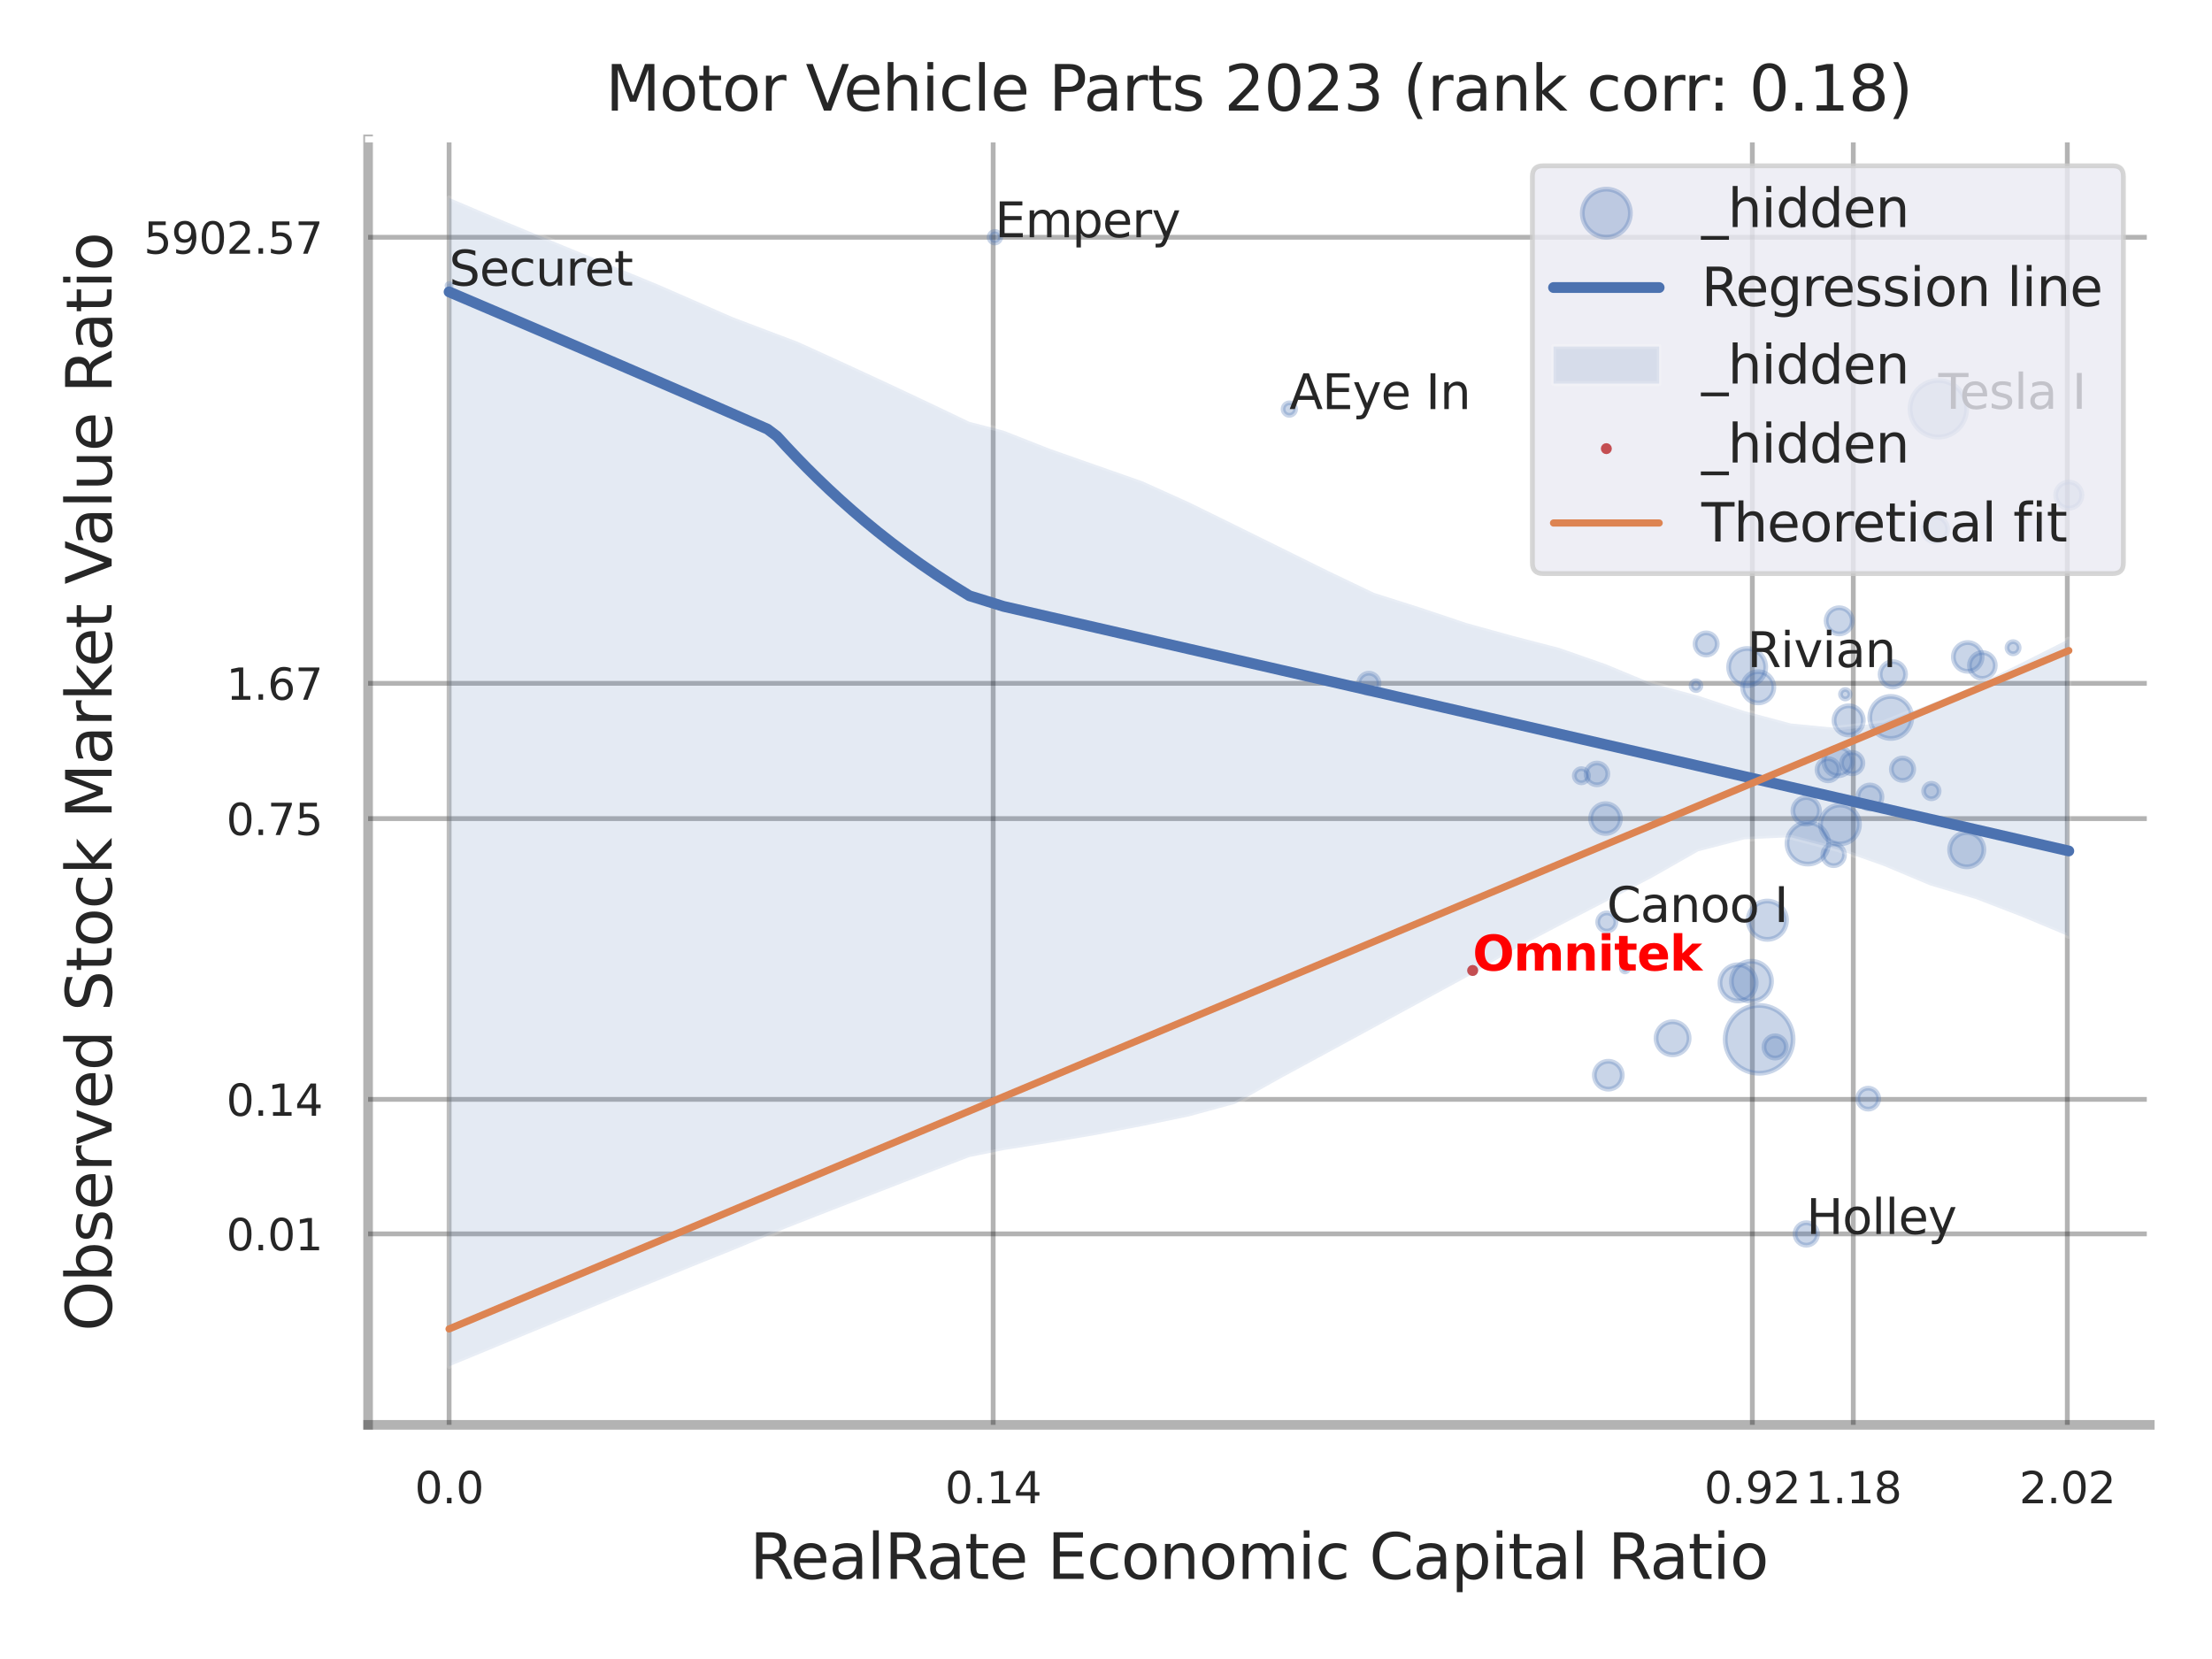 <?xml version="1.0" encoding="utf-8" standalone="no"?>
<!DOCTYPE svg PUBLIC "-//W3C//DTD SVG 1.1//EN"
  "http://www.w3.org/Graphics/SVG/1.1/DTD/svg11.dtd">
<svg xmlns:xlink="http://www.w3.org/1999/xlink" width="460.8pt" height="345.6pt" viewBox="0 0 460.8 345.6" xmlns="http://www.w3.org/2000/svg" version="1.1">
 <defs>
  <style type="text/css">*{stroke-linejoin: round; stroke-linecap: butt}</style>
 </defs>
 <g id="figure_1">
  <g id="patch_1">
   <path d="M 0 345.6 
L 460.8 345.6 
L 460.8 0 
L 0 0 
z
" style="fill: #ffffff"/>
  </g>
  <g id="axes_1">
   <g id="patch_2">
    <path d="M 76.68 296.82 
L 447.84 296.82 
L 447.84 29.04 
L 76.68 29.04 
z
" style="fill: #ffffff"/>
   </g>
   <g id="matplotlib.axis_1">
    <g id="xtick_1">
     <g id="line2d_1">
      <path d="M 93.557 296.82 
L 93.557 29.04 
" clip-path="url(#pe4fbcff98a)" style="fill: none; stroke: #000000; stroke-opacity: 0.3; stroke-linecap: round"/>
     </g>
     <g id="text_1">
      <!-- 0.0 -->
      <g style="fill: #262626" transform="translate(86.4 313.159) scale(0.09 -0.09)">
       <defs>
        <path id="DejaVuSans-30" d="M 2034 4250 
Q 1547 4250 1301 3770 
Q 1056 3291 1056 2328 
Q 1056 1369 1301 889 
Q 1547 409 2034 409 
Q 2525 409 2770 889 
Q 3016 1369 3016 2328 
Q 3016 3291 2770 3770 
Q 2525 4250 2034 4250 
z
M 2034 4750 
Q 2819 4750 3233 4129 
Q 3647 3509 3647 2328 
Q 3647 1150 3233 529 
Q 2819 -91 2034 -91 
Q 1250 -91 836 529 
Q 422 1150 422 2328 
Q 422 3509 836 4129 
Q 1250 4750 2034 4750 
z
" transform="scale(0.016)"/>
        <path id="DejaVuSans-2e" d="M 684 794 
L 1344 794 
L 1344 0 
L 684 0 
L 684 794 
z
" transform="scale(0.016)"/>
       </defs>
       <use xlink:href="#DejaVuSans-30"/>
       <use xlink:href="#DejaVuSans-2e" transform="translate(63.623 0)"/>
       <use xlink:href="#DejaVuSans-30" transform="translate(95.41 0)"/>
      </g>
     </g>
    </g>
    <g id="xtick_2">
     <g id="line2d_2">
      <path d="M 206.898 296.82 
L 206.898 29.04 
" clip-path="url(#pe4fbcff98a)" style="fill: none; stroke: #000000; stroke-opacity: 0.3; stroke-linecap: round"/>
     </g>
     <g id="text_2">
      <!-- 0.14 -->
      <g style="fill: #262626" transform="translate(196.879 313.159) scale(0.09 -0.09)">
       <defs>
        <path id="DejaVuSans-31" d="M 794 531 
L 1825 531 
L 1825 4091 
L 703 3866 
L 703 4441 
L 1819 4666 
L 2450 4666 
L 2450 531 
L 3481 531 
L 3481 0 
L 794 0 
L 794 531 
z
" transform="scale(0.016)"/>
        <path id="DejaVuSans-34" d="M 2419 4116 
L 825 1625 
L 2419 1625 
L 2419 4116 
z
M 2253 4666 
L 3047 4666 
L 3047 1625 
L 3713 1625 
L 3713 1100 
L 3047 1100 
L 3047 0 
L 2419 0 
L 2419 1100 
L 313 1100 
L 313 1709 
L 2253 4666 
z
" transform="scale(0.016)"/>
       </defs>
       <use xlink:href="#DejaVuSans-30"/>
       <use xlink:href="#DejaVuSans-2e" transform="translate(63.623 0)"/>
       <use xlink:href="#DejaVuSans-31" transform="translate(95.41 0)"/>
       <use xlink:href="#DejaVuSans-34" transform="translate(159.033 0)"/>
      </g>
     </g>
    </g>
    <g id="xtick_3">
     <g id="line2d_3">
      <path d="M 365.044 296.82 
L 365.044 29.04 
" clip-path="url(#pe4fbcff98a)" style="fill: none; stroke: #000000; stroke-opacity: 0.3; stroke-linecap: round"/>
     </g>
     <g id="text_3">
      <!-- 0.92 -->
      <g style="fill: #262626" transform="translate(355.025 313.159) scale(0.09 -0.09)">
       <defs>
        <path id="DejaVuSans-39" d="M 703 97 
L 703 672 
Q 941 559 1184 500 
Q 1428 441 1663 441 
Q 2288 441 2617 861 
Q 2947 1281 2994 2138 
Q 2813 1869 2534 1725 
Q 2256 1581 1919 1581 
Q 1219 1581 811 2004 
Q 403 2428 403 3163 
Q 403 3881 828 4315 
Q 1253 4750 1959 4750 
Q 2769 4750 3195 4129 
Q 3622 3509 3622 2328 
Q 3622 1225 3098 567 
Q 2575 -91 1691 -91 
Q 1453 -91 1209 -44 
Q 966 3 703 97 
z
M 1959 2075 
Q 2384 2075 2632 2365 
Q 2881 2656 2881 3163 
Q 2881 3666 2632 3958 
Q 2384 4250 1959 4250 
Q 1534 4250 1286 3958 
Q 1038 3666 1038 3163 
Q 1038 2656 1286 2365 
Q 1534 2075 1959 2075 
z
" transform="scale(0.016)"/>
        <path id="DejaVuSans-32" d="M 1228 531 
L 3431 531 
L 3431 0 
L 469 0 
L 469 531 
Q 828 903 1448 1529 
Q 2069 2156 2228 2338 
Q 2531 2678 2651 2914 
Q 2772 3150 2772 3378 
Q 2772 3750 2511 3984 
Q 2250 4219 1831 4219 
Q 1534 4219 1204 4116 
Q 875 4013 500 3803 
L 500 4441 
Q 881 4594 1212 4672 
Q 1544 4750 1819 4750 
Q 2544 4750 2975 4387 
Q 3406 4025 3406 3419 
Q 3406 3131 3298 2873 
Q 3191 2616 2906 2266 
Q 2828 2175 2409 1742 
Q 1991 1309 1228 531 
z
" transform="scale(0.016)"/>
       </defs>
       <use xlink:href="#DejaVuSans-30"/>
       <use xlink:href="#DejaVuSans-2e" transform="translate(63.623 0)"/>
       <use xlink:href="#DejaVuSans-39" transform="translate(95.41 0)"/>
       <use xlink:href="#DejaVuSans-32" transform="translate(159.033 0)"/>
      </g>
     </g>
    </g>
    <g id="xtick_4">
     <g id="line2d_4">
      <path d="M 386.074 296.82 
L 386.074 29.04 
" clip-path="url(#pe4fbcff98a)" style="fill: none; stroke: #000000; stroke-opacity: 0.3; stroke-linecap: round"/>
     </g>
     <g id="text_4">
      <!-- 1.18 -->
      <g style="fill: #262626" transform="translate(376.055 313.159) scale(0.09 -0.09)">
       <defs>
        <path id="DejaVuSans-38" d="M 2034 2216 
Q 1584 2216 1326 1975 
Q 1069 1734 1069 1313 
Q 1069 891 1326 650 
Q 1584 409 2034 409 
Q 2484 409 2743 651 
Q 3003 894 3003 1313 
Q 3003 1734 2745 1975 
Q 2488 2216 2034 2216 
z
M 1403 2484 
Q 997 2584 770 2862 
Q 544 3141 544 3541 
Q 544 4100 942 4425 
Q 1341 4750 2034 4750 
Q 2731 4750 3128 4425 
Q 3525 4100 3525 3541 
Q 3525 3141 3298 2862 
Q 3072 2584 2669 2484 
Q 3125 2378 3379 2068 
Q 3634 1759 3634 1313 
Q 3634 634 3220 271 
Q 2806 -91 2034 -91 
Q 1263 -91 848 271 
Q 434 634 434 1313 
Q 434 1759 690 2068 
Q 947 2378 1403 2484 
z
M 1172 3481 
Q 1172 3119 1398 2916 
Q 1625 2713 2034 2713 
Q 2441 2713 2670 2916 
Q 2900 3119 2900 3481 
Q 2900 3844 2670 4047 
Q 2441 4250 2034 4250 
Q 1625 4250 1398 4047 
Q 1172 3844 1172 3481 
z
" transform="scale(0.016)"/>
       </defs>
       <use xlink:href="#DejaVuSans-31"/>
       <use xlink:href="#DejaVuSans-2e" transform="translate(63.623 0)"/>
       <use xlink:href="#DejaVuSans-31" transform="translate(95.41 0)"/>
       <use xlink:href="#DejaVuSans-38" transform="translate(159.033 0)"/>
      </g>
     </g>
    </g>
    <g id="xtick_5">
     <g id="line2d_5">
      <path d="M 430.658 296.82 
L 430.658 29.04 
" clip-path="url(#pe4fbcff98a)" style="fill: none; stroke: #000000; stroke-opacity: 0.3; stroke-linecap: round"/>
     </g>
     <g id="text_5">
      <!-- 2.02 -->
      <g style="fill: #262626" transform="translate(420.638 313.159) scale(0.09 -0.09)">
       <use xlink:href="#DejaVuSans-32"/>
       <use xlink:href="#DejaVuSans-2e" transform="translate(63.623 0)"/>
       <use xlink:href="#DejaVuSans-30" transform="translate(95.41 0)"/>
       <use xlink:href="#DejaVuSans-32" transform="translate(159.033 0)"/>
      </g>
     </g>
    </g>
    <g id="xtick_6"/>
    <g id="xtick_7"/>
    <g id="xtick_8"/>
    <g id="text_6">
     <!-- RealRate Economic Capital Ratio -->
     <g style="fill: #262626" transform="translate(156.206 328.908) scale(0.13 -0.13)">
      <defs>
       <path id="DejaVuSans-52" d="M 2841 2188 
Q 3044 2119 3236 1894 
Q 3428 1669 3622 1275 
L 4263 0 
L 3584 0 
L 2988 1197 
Q 2756 1666 2539 1819 
Q 2322 1972 1947 1972 
L 1259 1972 
L 1259 0 
L 628 0 
L 628 4666 
L 2053 4666 
Q 2853 4666 3247 4331 
Q 3641 3997 3641 3322 
Q 3641 2881 3436 2590 
Q 3231 2300 2841 2188 
z
M 1259 4147 
L 1259 2491 
L 2053 2491 
Q 2509 2491 2742 2702 
Q 2975 2913 2975 3322 
Q 2975 3731 2742 3939 
Q 2509 4147 2053 4147 
L 1259 4147 
z
" transform="scale(0.016)"/>
       <path id="DejaVuSans-65" d="M 3597 1894 
L 3597 1613 
L 953 1613 
Q 991 1019 1311 708 
Q 1631 397 2203 397 
Q 2534 397 2845 478 
Q 3156 559 3463 722 
L 3463 178 
Q 3153 47 2828 -22 
Q 2503 -91 2169 -91 
Q 1331 -91 842 396 
Q 353 884 353 1716 
Q 353 2575 817 3079 
Q 1281 3584 2069 3584 
Q 2775 3584 3186 3129 
Q 3597 2675 3597 1894 
z
M 3022 2063 
Q 3016 2534 2758 2815 
Q 2500 3097 2075 3097 
Q 1594 3097 1305 2825 
Q 1016 2553 972 2059 
L 3022 2063 
z
" transform="scale(0.016)"/>
       <path id="DejaVuSans-61" d="M 2194 1759 
Q 1497 1759 1228 1600 
Q 959 1441 959 1056 
Q 959 750 1161 570 
Q 1363 391 1709 391 
Q 2188 391 2477 730 
Q 2766 1069 2766 1631 
L 2766 1759 
L 2194 1759 
z
M 3341 1997 
L 3341 0 
L 2766 0 
L 2766 531 
Q 2569 213 2275 61 
Q 1981 -91 1556 -91 
Q 1019 -91 701 211 
Q 384 513 384 1019 
Q 384 1609 779 1909 
Q 1175 2209 1959 2209 
L 2766 2209 
L 2766 2266 
Q 2766 2663 2505 2880 
Q 2244 3097 1772 3097 
Q 1472 3097 1187 3025 
Q 903 2953 641 2809 
L 641 3341 
Q 956 3463 1253 3523 
Q 1550 3584 1831 3584 
Q 2591 3584 2966 3190 
Q 3341 2797 3341 1997 
z
" transform="scale(0.016)"/>
       <path id="DejaVuSans-6c" d="M 603 4863 
L 1178 4863 
L 1178 0 
L 603 0 
L 603 4863 
z
" transform="scale(0.016)"/>
       <path id="DejaVuSans-74" d="M 1172 4494 
L 1172 3500 
L 2356 3500 
L 2356 3053 
L 1172 3053 
L 1172 1153 
Q 1172 725 1289 603 
Q 1406 481 1766 481 
L 2356 481 
L 2356 0 
L 1766 0 
Q 1100 0 847 248 
Q 594 497 594 1153 
L 594 3053 
L 172 3053 
L 172 3500 
L 594 3500 
L 594 4494 
L 1172 4494 
z
" transform="scale(0.016)"/>
       <path id="DejaVuSans-20" transform="scale(0.016)"/>
       <path id="DejaVuSans-45" d="M 628 4666 
L 3578 4666 
L 3578 4134 
L 1259 4134 
L 1259 2753 
L 3481 2753 
L 3481 2222 
L 1259 2222 
L 1259 531 
L 3634 531 
L 3634 0 
L 628 0 
L 628 4666 
z
" transform="scale(0.016)"/>
       <path id="DejaVuSans-63" d="M 3122 3366 
L 3122 2828 
Q 2878 2963 2633 3030 
Q 2388 3097 2138 3097 
Q 1578 3097 1268 2742 
Q 959 2388 959 1747 
Q 959 1106 1268 751 
Q 1578 397 2138 397 
Q 2388 397 2633 464 
Q 2878 531 3122 666 
L 3122 134 
Q 2881 22 2623 -34 
Q 2366 -91 2075 -91 
Q 1284 -91 818 406 
Q 353 903 353 1747 
Q 353 2603 823 3093 
Q 1294 3584 2113 3584 
Q 2378 3584 2631 3529 
Q 2884 3475 3122 3366 
z
" transform="scale(0.016)"/>
       <path id="DejaVuSans-6f" d="M 1959 3097 
Q 1497 3097 1228 2736 
Q 959 2375 959 1747 
Q 959 1119 1226 758 
Q 1494 397 1959 397 
Q 2419 397 2687 759 
Q 2956 1122 2956 1747 
Q 2956 2369 2687 2733 
Q 2419 3097 1959 3097 
z
M 1959 3584 
Q 2709 3584 3137 3096 
Q 3566 2609 3566 1747 
Q 3566 888 3137 398 
Q 2709 -91 1959 -91 
Q 1206 -91 779 398 
Q 353 888 353 1747 
Q 353 2609 779 3096 
Q 1206 3584 1959 3584 
z
" transform="scale(0.016)"/>
       <path id="DejaVuSans-6e" d="M 3513 2113 
L 3513 0 
L 2938 0 
L 2938 2094 
Q 2938 2591 2744 2837 
Q 2550 3084 2163 3084 
Q 1697 3084 1428 2787 
Q 1159 2491 1159 1978 
L 1159 0 
L 581 0 
L 581 3500 
L 1159 3500 
L 1159 2956 
Q 1366 3272 1645 3428 
Q 1925 3584 2291 3584 
Q 2894 3584 3203 3211 
Q 3513 2838 3513 2113 
z
" transform="scale(0.016)"/>
       <path id="DejaVuSans-6d" d="M 3328 2828 
Q 3544 3216 3844 3400 
Q 4144 3584 4550 3584 
Q 5097 3584 5394 3201 
Q 5691 2819 5691 2113 
L 5691 0 
L 5113 0 
L 5113 2094 
Q 5113 2597 4934 2840 
Q 4756 3084 4391 3084 
Q 3944 3084 3684 2787 
Q 3425 2491 3425 1978 
L 3425 0 
L 2847 0 
L 2847 2094 
Q 2847 2600 2669 2842 
Q 2491 3084 2119 3084 
Q 1678 3084 1418 2786 
Q 1159 2488 1159 1978 
L 1159 0 
L 581 0 
L 581 3500 
L 1159 3500 
L 1159 2956 
Q 1356 3278 1631 3431 
Q 1906 3584 2284 3584 
Q 2666 3584 2933 3390 
Q 3200 3197 3328 2828 
z
" transform="scale(0.016)"/>
       <path id="DejaVuSans-69" d="M 603 3500 
L 1178 3500 
L 1178 0 
L 603 0 
L 603 3500 
z
M 603 4863 
L 1178 4863 
L 1178 4134 
L 603 4134 
L 603 4863 
z
" transform="scale(0.016)"/>
       <path id="DejaVuSans-43" d="M 4122 4306 
L 4122 3641 
Q 3803 3938 3442 4084 
Q 3081 4231 2675 4231 
Q 1875 4231 1450 3742 
Q 1025 3253 1025 2328 
Q 1025 1406 1450 917 
Q 1875 428 2675 428 
Q 3081 428 3442 575 
Q 3803 722 4122 1019 
L 4122 359 
Q 3791 134 3420 21 
Q 3050 -91 2638 -91 
Q 1578 -91 968 557 
Q 359 1206 359 2328 
Q 359 3453 968 4101 
Q 1578 4750 2638 4750 
Q 3056 4750 3426 4639 
Q 3797 4528 4122 4306 
z
" transform="scale(0.016)"/>
       <path id="DejaVuSans-70" d="M 1159 525 
L 1159 -1331 
L 581 -1331 
L 581 3500 
L 1159 3500 
L 1159 2969 
Q 1341 3281 1617 3432 
Q 1894 3584 2278 3584 
Q 2916 3584 3314 3078 
Q 3713 2572 3713 1747 
Q 3713 922 3314 415 
Q 2916 -91 2278 -91 
Q 1894 -91 1617 61 
Q 1341 213 1159 525 
z
M 3116 1747 
Q 3116 2381 2855 2742 
Q 2594 3103 2138 3103 
Q 1681 3103 1420 2742 
Q 1159 2381 1159 1747 
Q 1159 1113 1420 752 
Q 1681 391 2138 391 
Q 2594 391 2855 752 
Q 3116 1113 3116 1747 
z
" transform="scale(0.016)"/>
      </defs>
      <use xlink:href="#DejaVuSans-52"/>
      <use xlink:href="#DejaVuSans-65" transform="translate(64.982 0)"/>
      <use xlink:href="#DejaVuSans-61" transform="translate(126.506 0)"/>
      <use xlink:href="#DejaVuSans-6c" transform="translate(187.785 0)"/>
      <use xlink:href="#DejaVuSans-52" transform="translate(215.568 0)"/>
      <use xlink:href="#DejaVuSans-61" transform="translate(282.801 0)"/>
      <use xlink:href="#DejaVuSans-74" transform="translate(344.08 0)"/>
      <use xlink:href="#DejaVuSans-65" transform="translate(383.289 0)"/>
      <use xlink:href="#DejaVuSans-20" transform="translate(444.812 0)"/>
      <use xlink:href="#DejaVuSans-45" transform="translate(476.6 0)"/>
      <use xlink:href="#DejaVuSans-63" transform="translate(539.783 0)"/>
      <use xlink:href="#DejaVuSans-6f" transform="translate(594.764 0)"/>
      <use xlink:href="#DejaVuSans-6e" transform="translate(655.945 0)"/>
      <use xlink:href="#DejaVuSans-6f" transform="translate(719.324 0)"/>
      <use xlink:href="#DejaVuSans-6d" transform="translate(780.506 0)"/>
      <use xlink:href="#DejaVuSans-69" transform="translate(877.918 0)"/>
      <use xlink:href="#DejaVuSans-63" transform="translate(905.701 0)"/>
      <use xlink:href="#DejaVuSans-20" transform="translate(960.682 0)"/>
      <use xlink:href="#DejaVuSans-43" transform="translate(992.469 0)"/>
      <use xlink:href="#DejaVuSans-61" transform="translate(1062.293 0)"/>
      <use xlink:href="#DejaVuSans-70" transform="translate(1123.572 0)"/>
      <use xlink:href="#DejaVuSans-69" transform="translate(1187.049 0)"/>
      <use xlink:href="#DejaVuSans-74" transform="translate(1214.832 0)"/>
      <use xlink:href="#DejaVuSans-61" transform="translate(1254.041 0)"/>
      <use xlink:href="#DejaVuSans-6c" transform="translate(1315.32 0)"/>
      <use xlink:href="#DejaVuSans-20" transform="translate(1343.104 0)"/>
      <use xlink:href="#DejaVuSans-52" transform="translate(1374.891 0)"/>
      <use xlink:href="#DejaVuSans-61" transform="translate(1442.123 0)"/>
      <use xlink:href="#DejaVuSans-74" transform="translate(1503.402 0)"/>
      <use xlink:href="#DejaVuSans-69" transform="translate(1542.611 0)"/>
      <use xlink:href="#DejaVuSans-6f" transform="translate(1570.395 0)"/>
     </g>
    </g>
   </g>
   <g id="matplotlib.axis_2">
    <g id="ytick_1">
     <g id="line2d_6">
      <path d="M 76.68 257.041 
L 447.84 257.041 
" clip-path="url(#pe4fbcff98a)" style="fill: none; stroke: #000000; stroke-opacity: 0.3; stroke-linecap: round"/>
     </g>
     <g id="text_7">
      <!-- 0.01 -->
      <g style="fill: #262626" transform="translate(47.141 260.46) scale(0.09 -0.09)">
       <use xlink:href="#DejaVuSans-30"/>
       <use xlink:href="#DejaVuSans-2e" transform="translate(63.623 0)"/>
       <use xlink:href="#DejaVuSans-30" transform="translate(95.41 0)"/>
       <use xlink:href="#DejaVuSans-31" transform="translate(159.033 0)"/>
      </g>
     </g>
    </g>
    <g id="ytick_2">
     <g id="line2d_7">
      <path d="M 76.68 229.016 
L 447.84 229.016 
" clip-path="url(#pe4fbcff98a)" style="fill: none; stroke: #000000; stroke-opacity: 0.3; stroke-linecap: round"/>
     </g>
     <g id="text_8">
      <!-- 0.14 -->
      <g style="fill: #262626" transform="translate(47.141 232.436) scale(0.09 -0.09)">
       <use xlink:href="#DejaVuSans-30"/>
       <use xlink:href="#DejaVuSans-2e" transform="translate(63.623 0)"/>
       <use xlink:href="#DejaVuSans-31" transform="translate(95.41 0)"/>
       <use xlink:href="#DejaVuSans-34" transform="translate(159.033 0)"/>
      </g>
     </g>
    </g>
    <g id="ytick_3">
     <g id="line2d_8">
      <path d="M 76.68 170.533 
L 447.84 170.533 
" clip-path="url(#pe4fbcff98a)" style="fill: none; stroke: #000000; stroke-opacity: 0.3; stroke-linecap: round"/>
     </g>
     <g id="text_9">
      <!-- 0.75 -->
      <g style="fill: #262626" transform="translate(47.141 173.952) scale(0.09 -0.09)">
       <defs>
        <path id="DejaVuSans-37" d="M 525 4666 
L 3525 4666 
L 3525 4397 
L 1831 0 
L 1172 0 
L 2766 4134 
L 525 4134 
L 525 4666 
z
" transform="scale(0.016)"/>
        <path id="DejaVuSans-35" d="M 691 4666 
L 3169 4666 
L 3169 4134 
L 1269 4134 
L 1269 2991 
Q 1406 3038 1543 3061 
Q 1681 3084 1819 3084 
Q 2600 3084 3056 2656 
Q 3513 2228 3513 1497 
Q 3513 744 3044 326 
Q 2575 -91 1722 -91 
Q 1428 -91 1123 -41 
Q 819 9 494 109 
L 494 744 
Q 775 591 1075 516 
Q 1375 441 1709 441 
Q 2250 441 2565 725 
Q 2881 1009 2881 1497 
Q 2881 1984 2565 2268 
Q 2250 2553 1709 2553 
Q 1456 2553 1204 2497 
Q 953 2441 691 2322 
L 691 4666 
z
" transform="scale(0.016)"/>
       </defs>
       <use xlink:href="#DejaVuSans-30"/>
       <use xlink:href="#DejaVuSans-2e" transform="translate(63.623 0)"/>
       <use xlink:href="#DejaVuSans-37" transform="translate(95.41 0)"/>
       <use xlink:href="#DejaVuSans-35" transform="translate(159.033 0)"/>
      </g>
     </g>
    </g>
    <g id="ytick_4">
     <g id="line2d_9">
      <path d="M 76.68 142.348 
L 447.84 142.348 
" clip-path="url(#pe4fbcff98a)" style="fill: none; stroke: #000000; stroke-opacity: 0.3; stroke-linecap: round"/>
     </g>
     <g id="text_10">
      <!-- 1.67 -->
      <g style="fill: #262626" transform="translate(47.141 145.767) scale(0.09 -0.09)">
       <defs>
        <path id="DejaVuSans-36" d="M 2113 2584 
Q 1688 2584 1439 2293 
Q 1191 2003 1191 1497 
Q 1191 994 1439 701 
Q 1688 409 2113 409 
Q 2538 409 2786 701 
Q 3034 994 3034 1497 
Q 3034 2003 2786 2293 
Q 2538 2584 2113 2584 
z
M 3366 4563 
L 3366 3988 
Q 3128 4100 2886 4159 
Q 2644 4219 2406 4219 
Q 1781 4219 1451 3797 
Q 1122 3375 1075 2522 
Q 1259 2794 1537 2939 
Q 1816 3084 2150 3084 
Q 2853 3084 3261 2657 
Q 3669 2231 3669 1497 
Q 3669 778 3244 343 
Q 2819 -91 2113 -91 
Q 1303 -91 875 529 
Q 447 1150 447 2328 
Q 447 3434 972 4092 
Q 1497 4750 2381 4750 
Q 2619 4750 2861 4703 
Q 3103 4656 3366 4563 
z
" transform="scale(0.016)"/>
       </defs>
       <use xlink:href="#DejaVuSans-31"/>
       <use xlink:href="#DejaVuSans-2e" transform="translate(63.623 0)"/>
       <use xlink:href="#DejaVuSans-36" transform="translate(95.41 0)"/>
       <use xlink:href="#DejaVuSans-37" transform="translate(159.033 0)"/>
      </g>
     </g>
    </g>
    <g id="ytick_5">
     <g id="line2d_10">
      <path d="M 76.68 49.427 
L 447.84 49.427 
" clip-path="url(#pe4fbcff98a)" style="fill: none; stroke: #000000; stroke-opacity: 0.3; stroke-linecap: round"/>
     </g>
     <g id="text_11">
      <!-- 5902.57 -->
      <g style="fill: #262626" transform="translate(29.962 52.846) scale(0.09 -0.09)">
       <use xlink:href="#DejaVuSans-35"/>
       <use xlink:href="#DejaVuSans-39" transform="translate(63.623 0)"/>
       <use xlink:href="#DejaVuSans-30" transform="translate(127.246 0)"/>
       <use xlink:href="#DejaVuSans-32" transform="translate(190.869 0)"/>
       <use xlink:href="#DejaVuSans-2e" transform="translate(254.492 0)"/>
       <use xlink:href="#DejaVuSans-35" transform="translate(286.279 0)"/>
       <use xlink:href="#DejaVuSans-37" transform="translate(349.902 0)"/>
      </g>
     </g>
    </g>
    <g id="ytick_6"/>
    <g id="ytick_7"/>
    <g id="ytick_8"/>
    <g id="ytick_9"/>
    <g id="ytick_10"/>
    <g id="text_12">
     <!-- Observed Stock Market Value Ratio -->
     <g style="fill: #262626" transform="translate(23.259 277.332) rotate(-90) scale(0.13 -0.13)">
      <defs>
       <path id="DejaVuSans-4f" d="M 2522 4238 
Q 1834 4238 1429 3725 
Q 1025 3213 1025 2328 
Q 1025 1447 1429 934 
Q 1834 422 2522 422 
Q 3209 422 3611 934 
Q 4013 1447 4013 2328 
Q 4013 3213 3611 3725 
Q 3209 4238 2522 4238 
z
M 2522 4750 
Q 3503 4750 4090 4092 
Q 4678 3434 4678 2328 
Q 4678 1225 4090 567 
Q 3503 -91 2522 -91 
Q 1538 -91 948 565 
Q 359 1222 359 2328 
Q 359 3434 948 4092 
Q 1538 4750 2522 4750 
z
" transform="scale(0.016)"/>
       <path id="DejaVuSans-62" d="M 3116 1747 
Q 3116 2381 2855 2742 
Q 2594 3103 2138 3103 
Q 1681 3103 1420 2742 
Q 1159 2381 1159 1747 
Q 1159 1113 1420 752 
Q 1681 391 2138 391 
Q 2594 391 2855 752 
Q 3116 1113 3116 1747 
z
M 1159 2969 
Q 1341 3281 1617 3432 
Q 1894 3584 2278 3584 
Q 2916 3584 3314 3078 
Q 3713 2572 3713 1747 
Q 3713 922 3314 415 
Q 2916 -91 2278 -91 
Q 1894 -91 1617 61 
Q 1341 213 1159 525 
L 1159 0 
L 581 0 
L 581 4863 
L 1159 4863 
L 1159 2969 
z
" transform="scale(0.016)"/>
       <path id="DejaVuSans-73" d="M 2834 3397 
L 2834 2853 
Q 2591 2978 2328 3040 
Q 2066 3103 1784 3103 
Q 1356 3103 1142 2972 
Q 928 2841 928 2578 
Q 928 2378 1081 2264 
Q 1234 2150 1697 2047 
L 1894 2003 
Q 2506 1872 2764 1633 
Q 3022 1394 3022 966 
Q 3022 478 2636 193 
Q 2250 -91 1575 -91 
Q 1294 -91 989 -36 
Q 684 19 347 128 
L 347 722 
Q 666 556 975 473 
Q 1284 391 1588 391 
Q 1994 391 2212 530 
Q 2431 669 2431 922 
Q 2431 1156 2273 1281 
Q 2116 1406 1581 1522 
L 1381 1569 
Q 847 1681 609 1914 
Q 372 2147 372 2553 
Q 372 3047 722 3315 
Q 1072 3584 1716 3584 
Q 2034 3584 2315 3537 
Q 2597 3491 2834 3397 
z
" transform="scale(0.016)"/>
       <path id="DejaVuSans-72" d="M 2631 2963 
Q 2534 3019 2420 3045 
Q 2306 3072 2169 3072 
Q 1681 3072 1420 2755 
Q 1159 2438 1159 1844 
L 1159 0 
L 581 0 
L 581 3500 
L 1159 3500 
L 1159 2956 
Q 1341 3275 1631 3429 
Q 1922 3584 2338 3584 
Q 2397 3584 2469 3576 
Q 2541 3569 2628 3553 
L 2631 2963 
z
" transform="scale(0.016)"/>
       <path id="DejaVuSans-76" d="M 191 3500 
L 800 3500 
L 1894 563 
L 2988 3500 
L 3597 3500 
L 2284 0 
L 1503 0 
L 191 3500 
z
" transform="scale(0.016)"/>
       <path id="DejaVuSans-64" d="M 2906 2969 
L 2906 4863 
L 3481 4863 
L 3481 0 
L 2906 0 
L 2906 525 
Q 2725 213 2448 61 
Q 2172 -91 1784 -91 
Q 1150 -91 751 415 
Q 353 922 353 1747 
Q 353 2572 751 3078 
Q 1150 3584 1784 3584 
Q 2172 3584 2448 3432 
Q 2725 3281 2906 2969 
z
M 947 1747 
Q 947 1113 1208 752 
Q 1469 391 1925 391 
Q 2381 391 2643 752 
Q 2906 1113 2906 1747 
Q 2906 2381 2643 2742 
Q 2381 3103 1925 3103 
Q 1469 3103 1208 2742 
Q 947 2381 947 1747 
z
" transform="scale(0.016)"/>
       <path id="DejaVuSans-53" d="M 3425 4513 
L 3425 3897 
Q 3066 4069 2747 4153 
Q 2428 4238 2131 4238 
Q 1616 4238 1336 4038 
Q 1056 3838 1056 3469 
Q 1056 3159 1242 3001 
Q 1428 2844 1947 2747 
L 2328 2669 
Q 3034 2534 3370 2195 
Q 3706 1856 3706 1288 
Q 3706 609 3251 259 
Q 2797 -91 1919 -91 
Q 1588 -91 1214 -16 
Q 841 59 441 206 
L 441 856 
Q 825 641 1194 531 
Q 1563 422 1919 422 
Q 2459 422 2753 634 
Q 3047 847 3047 1241 
Q 3047 1584 2836 1778 
Q 2625 1972 2144 2069 
L 1759 2144 
Q 1053 2284 737 2584 
Q 422 2884 422 3419 
Q 422 4038 858 4394 
Q 1294 4750 2059 4750 
Q 2388 4750 2728 4690 
Q 3069 4631 3425 4513 
z
" transform="scale(0.016)"/>
       <path id="DejaVuSans-6b" d="M 581 4863 
L 1159 4863 
L 1159 1991 
L 2875 3500 
L 3609 3500 
L 1753 1863 
L 3688 0 
L 2938 0 
L 1159 1709 
L 1159 0 
L 581 0 
L 581 4863 
z
" transform="scale(0.016)"/>
       <path id="DejaVuSans-4d" d="M 628 4666 
L 1569 4666 
L 2759 1491 
L 3956 4666 
L 4897 4666 
L 4897 0 
L 4281 0 
L 4281 4097 
L 3078 897 
L 2444 897 
L 1241 4097 
L 1241 0 
L 628 0 
L 628 4666 
z
" transform="scale(0.016)"/>
       <path id="DejaVuSans-56" d="M 1831 0 
L 50 4666 
L 709 4666 
L 2188 738 
L 3669 4666 
L 4325 4666 
L 2547 0 
L 1831 0 
z
" transform="scale(0.016)"/>
       <path id="DejaVuSans-75" d="M 544 1381 
L 544 3500 
L 1119 3500 
L 1119 1403 
Q 1119 906 1312 657 
Q 1506 409 1894 409 
Q 2359 409 2629 706 
Q 2900 1003 2900 1516 
L 2900 3500 
L 3475 3500 
L 3475 0 
L 2900 0 
L 2900 538 
Q 2691 219 2414 64 
Q 2138 -91 1772 -91 
Q 1169 -91 856 284 
Q 544 659 544 1381 
z
M 1991 3584 
L 1991 3584 
z
" transform="scale(0.016)"/>
      </defs>
      <use xlink:href="#DejaVuSans-4f"/>
      <use xlink:href="#DejaVuSans-62" transform="translate(78.711 0)"/>
      <use xlink:href="#DejaVuSans-73" transform="translate(142.188 0)"/>
      <use xlink:href="#DejaVuSans-65" transform="translate(194.287 0)"/>
      <use xlink:href="#DejaVuSans-72" transform="translate(255.811 0)"/>
      <use xlink:href="#DejaVuSans-76" transform="translate(296.924 0)"/>
      <use xlink:href="#DejaVuSans-65" transform="translate(356.104 0)"/>
      <use xlink:href="#DejaVuSans-64" transform="translate(417.627 0)"/>
      <use xlink:href="#DejaVuSans-20" transform="translate(481.104 0)"/>
      <use xlink:href="#DejaVuSans-53" transform="translate(512.891 0)"/>
      <use xlink:href="#DejaVuSans-74" transform="translate(576.367 0)"/>
      <use xlink:href="#DejaVuSans-6f" transform="translate(615.576 0)"/>
      <use xlink:href="#DejaVuSans-63" transform="translate(676.758 0)"/>
      <use xlink:href="#DejaVuSans-6b" transform="translate(731.738 0)"/>
      <use xlink:href="#DejaVuSans-20" transform="translate(789.648 0)"/>
      <use xlink:href="#DejaVuSans-4d" transform="translate(821.436 0)"/>
      <use xlink:href="#DejaVuSans-61" transform="translate(907.715 0)"/>
      <use xlink:href="#DejaVuSans-72" transform="translate(968.994 0)"/>
      <use xlink:href="#DejaVuSans-6b" transform="translate(1010.107 0)"/>
      <use xlink:href="#DejaVuSans-65" transform="translate(1064.393 0)"/>
      <use xlink:href="#DejaVuSans-74" transform="translate(1125.916 0)"/>
      <use xlink:href="#DejaVuSans-20" transform="translate(1165.125 0)"/>
      <use xlink:href="#DejaVuSans-56" transform="translate(1196.912 0)"/>
      <use xlink:href="#DejaVuSans-61" transform="translate(1257.57 0)"/>
      <use xlink:href="#DejaVuSans-6c" transform="translate(1318.85 0)"/>
      <use xlink:href="#DejaVuSans-75" transform="translate(1346.633 0)"/>
      <use xlink:href="#DejaVuSans-65" transform="translate(1410.012 0)"/>
      <use xlink:href="#DejaVuSans-20" transform="translate(1471.535 0)"/>
      <use xlink:href="#DejaVuSans-52" transform="translate(1503.322 0)"/>
      <use xlink:href="#DejaVuSans-61" transform="translate(1570.555 0)"/>
      <use xlink:href="#DejaVuSans-74" transform="translate(1631.834 0)"/>
      <use xlink:href="#DejaVuSans-69" transform="translate(1671.043 0)"/>
      <use xlink:href="#DejaVuSans-6f" transform="translate(1698.826 0)"/>
     </g>
    </g>
   </g>
   <g id="PathCollection_1">
    <path d="M 362.071 208.518 
C 363.071 208.518 364.03 208.121 364.737 207.414 
C 365.444 206.707 365.841 205.748 365.841 204.748 
C 365.841 203.748 365.444 202.789 364.737 202.082 
C 364.03 201.375 363.071 200.978 362.071 200.978 
C 361.072 200.978 360.113 201.375 359.406 202.082 
C 358.699 202.789 358.301 203.748 358.301 204.748 
C 358.301 205.748 358.699 206.707 359.406 207.414 
C 360.113 208.121 361.072 208.518 362.071 208.518 
z
" clip-path="url(#pe4fbcff98a)" style="fill: #4c72b0; fill-opacity: 0.3; stroke: #4c72b0; stroke-opacity: 0.3"/>
    <path d="M 383.14 132.055 
C 383.864 132.055 384.558 131.768 385.069 131.256 
C 385.581 130.744 385.868 130.05 385.868 129.327 
C 385.868 128.603 385.581 127.909 385.069 127.397 
C 384.558 126.886 383.864 126.598 383.14 126.598 
C 382.416 126.598 381.722 126.886 381.211 127.397 
C 380.699 127.909 380.412 128.603 380.412 129.327 
C 380.412 130.05 380.699 130.744 381.211 131.256 
C 381.722 131.768 382.416 132.055 383.14 132.055 
z
" clip-path="url(#pe4fbcff98a)" style="fill: #4c72b0; fill-opacity: 0.3; stroke: #4c72b0; stroke-opacity: 0.3"/>
    <path d="M 382.911 161.607 
C 383.702 161.607 384.46 161.293 385.019 160.734 
C 385.578 160.175 385.892 159.416 385.892 158.626 
C 385.892 157.835 385.578 157.077 385.019 156.518 
C 384.46 155.959 383.702 155.645 382.911 155.645 
C 382.121 155.645 381.363 155.959 380.804 156.518 
C 380.245 157.077 379.93 157.835 379.93 158.626 
C 379.93 159.416 380.245 160.175 380.804 160.734 
C 381.363 161.293 382.121 161.607 382.911 161.607 
z
" clip-path="url(#pe4fbcff98a)" style="fill: #4c72b0; fill-opacity: 0.3; stroke: #4c72b0; stroke-opacity: 0.3"/>
    <path d="M 389.539 168.547 
C 390.205 168.547 390.844 168.282 391.315 167.811 
C 391.787 167.34 392.051 166.701 392.051 166.035 
C 392.051 165.369 391.787 164.73 391.315 164.259 
C 390.844 163.787 390.205 163.523 389.539 163.523 
C 388.873 163.523 388.234 163.787 387.763 164.259 
C 387.292 164.73 387.027 165.369 387.027 166.035 
C 387.027 166.701 387.292 167.34 387.763 167.811 
C 388.234 168.282 388.873 168.547 389.539 168.547 
z
" clip-path="url(#pe4fbcff98a)" style="fill: #4c72b0; fill-opacity: 0.3; stroke: #4c72b0; stroke-opacity: 0.3"/>
    <path d="M 403.14 112.885 
C 403.83 112.885 404.492 112.611 404.981 112.123 
C 405.469 111.634 405.743 110.972 405.743 110.281 
C 405.743 109.591 405.469 108.929 404.981 108.44 
C 404.492 107.952 403.83 107.678 403.14 107.678 
C 402.449 107.678 401.787 107.952 401.298 108.44 
C 400.81 108.929 400.536 109.591 400.536 110.281 
C 400.536 110.972 400.81 111.634 401.298 112.123 
C 401.787 112.611 402.449 112.885 403.14 112.885 
z
" clip-path="url(#pe4fbcff98a)" style="fill: #4c72b0; fill-opacity: 0.3; stroke: #4c72b0; stroke-opacity: 0.3"/>
    <path d="M 430.969 105.88 
C 431.695 105.88 432.392 105.591 432.905 105.078 
C 433.418 104.565 433.707 103.868 433.707 103.142 
C 433.707 102.416 433.418 101.72 432.905 101.206 
C 432.392 100.693 431.695 100.404 430.969 100.404 
C 430.243 100.404 429.547 100.693 429.033 101.206 
C 428.52 101.72 428.231 102.416 428.231 103.142 
C 428.231 103.868 428.52 104.565 429.033 105.078 
C 429.547 105.591 430.243 105.88 430.969 105.88 
z
" clip-path="url(#pe4fbcff98a)" style="fill: #4c72b0; fill-opacity: 0.3; stroke: #4c72b0; stroke-opacity: 0.3"/>
    <path d="M 385.85 161.198 
C 386.442 161.198 387.009 160.963 387.427 160.545 
C 387.845 160.127 388.08 159.56 388.08 158.968 
C 388.08 158.377 387.845 157.81 387.427 157.392 
C 387.009 156.974 386.442 156.739 385.85 156.739 
C 385.259 156.739 384.692 156.974 384.274 157.392 
C 383.856 157.81 383.621 158.377 383.621 158.968 
C 383.621 159.56 383.856 160.127 384.274 160.545 
C 384.692 160.963 385.259 161.198 385.85 161.198 
z
" clip-path="url(#pe4fbcff98a)" style="fill: #4c72b0; fill-opacity: 0.3; stroke: #4c72b0; stroke-opacity: 0.3"/>
    <path d="M 385.111 153.115 
C 385.918 153.115 386.693 152.794 387.263 152.223 
C 387.834 151.652 388.155 150.878 388.155 150.071 
C 388.155 149.263 387.834 148.489 387.263 147.918 
C 386.693 147.347 385.918 147.027 385.111 147.027 
C 384.304 147.027 383.529 147.347 382.959 147.918 
C 382.388 148.489 382.067 149.263 382.067 150.071 
C 382.067 150.878 382.388 151.652 382.959 152.223 
C 383.529 152.794 384.304 153.115 385.111 153.115 
z
" clip-path="url(#pe4fbcff98a)" style="fill: #4c72b0; fill-opacity: 0.3; stroke: #4c72b0; stroke-opacity: 0.3"/>
    <path d="M 409.709 180.575 
C 410.656 180.575 411.564 180.199 412.234 179.529 
C 412.903 178.86 413.279 177.952 413.279 177.005 
C 413.279 176.058 412.903 175.15 412.234 174.481 
C 411.564 173.811 410.656 173.435 409.709 173.435 
C 408.763 173.435 407.855 173.811 407.185 174.481 
C 406.516 175.15 406.14 176.058 406.14 177.005 
C 406.14 177.952 406.516 178.86 407.185 179.529 
C 407.855 180.199 408.763 180.575 409.709 180.575 
z
" clip-path="url(#pe4fbcff98a)" style="fill: #4c72b0; fill-opacity: 0.3; stroke: #4c72b0; stroke-opacity: 0.3"/>
    <path d="M 364.861 208.602 
C 365.968 208.602 367.031 208.162 367.814 207.379 
C 368.597 206.596 369.037 205.534 369.037 204.426 
C 369.037 203.319 368.597 202.256 367.814 201.473 
C 367.031 200.69 365.968 200.25 364.861 200.25 
C 363.753 200.25 362.691 200.69 361.908 201.473 
C 361.125 202.256 360.685 203.319 360.685 204.426 
C 360.685 205.534 361.125 206.596 361.908 207.379 
C 362.691 208.162 363.753 208.602 364.861 208.602 
z
" clip-path="url(#pe4fbcff98a)" style="fill: #4c72b0; fill-opacity: 0.3; stroke: #4c72b0; stroke-opacity: 0.3"/>
    <path d="M 376.599 180.003 
C 377.748 180.003 378.851 179.546 379.664 178.733 
C 380.476 177.921 380.933 176.818 380.933 175.669 
C 380.933 174.519 380.476 173.417 379.664 172.604 
C 378.851 171.791 377.748 171.335 376.599 171.335 
C 375.449 171.335 374.347 171.791 373.534 172.604 
C 372.721 173.417 372.265 174.519 372.265 175.669 
C 372.265 176.818 372.721 177.921 373.534 178.733 
C 374.347 179.546 375.449 180.003 376.599 180.003 
z
" clip-path="url(#pe4fbcff98a)" style="fill: #4c72b0; fill-opacity: 0.3; stroke: #4c72b0; stroke-opacity: 0.3"/>
    <path d="M 412.967 141.325 
C 413.681 141.325 414.367 141.041 414.872 140.536 
C 415.378 140.03 415.662 139.345 415.662 138.63 
C 415.662 137.915 415.378 137.229 414.872 136.724 
C 414.367 136.218 413.681 135.934 412.967 135.934 
C 412.252 135.934 411.566 136.218 411.061 136.724 
C 410.555 137.229 410.271 137.915 410.271 138.63 
C 410.271 139.345 410.555 140.03 411.061 140.536 
C 411.566 141.041 412.252 141.325 412.967 141.325 
z
" clip-path="url(#pe4fbcff98a)" style="fill: #4c72b0; fill-opacity: 0.3; stroke: #4c72b0; stroke-opacity: 0.3"/>
    <path d="M 383.307 175.802 
C 384.382 175.802 385.414 175.375 386.174 174.615 
C 386.934 173.855 387.361 172.824 387.361 171.749 
C 387.361 170.674 386.934 169.643 386.174 168.883 
C 385.414 168.123 384.382 167.696 383.307 167.696 
C 382.232 167.696 381.201 168.123 380.441 168.883 
C 379.681 169.643 379.254 170.674 379.254 171.749 
C 379.254 172.824 379.681 173.855 380.441 174.615 
C 381.201 175.375 382.232 175.802 383.307 175.802 
z
" clip-path="url(#pe4fbcff98a)" style="fill: #4c72b0; fill-opacity: 0.3; stroke: #4c72b0; stroke-opacity: 0.3"/>
    <path d="M 369.787 220.418 
C 370.402 220.418 370.993 220.173 371.428 219.738 
C 371.863 219.303 372.108 218.712 372.108 218.097 
C 372.108 217.481 371.863 216.891 371.428 216.456 
C 370.993 216.021 370.402 215.776 369.787 215.776 
C 369.171 215.776 368.581 216.021 368.146 216.456 
C 367.71 216.891 367.466 217.481 367.466 218.097 
C 367.466 218.712 367.71 219.303 368.146 219.738 
C 368.581 220.173 369.171 220.418 369.787 220.418 
z
" clip-path="url(#pe4fbcff98a)" style="fill: #4c72b0; fill-opacity: 0.3; stroke: #4c72b0; stroke-opacity: 0.3"/>
    <path d="M 396.333 162.57 
C 396.952 162.57 397.545 162.324 397.983 161.886 
C 398.42 161.449 398.666 160.855 398.666 160.236 
C 398.666 159.617 398.42 159.024 397.983 158.586 
C 397.545 158.148 396.952 157.903 396.333 157.903 
C 395.714 157.903 395.12 158.148 394.682 158.586 
C 394.245 159.024 393.999 159.617 393.999 160.236 
C 393.999 160.855 394.245 161.449 394.682 161.886 
C 395.12 162.324 395.714 162.57 396.333 162.57 
z
" clip-path="url(#pe4fbcff98a)" style="fill: #4c72b0; fill-opacity: 0.3; stroke: #4c72b0; stroke-opacity: 0.3"/>
    <path d="M 380.83 162.659 
C 381.443 162.659 382.03 162.416 382.464 161.983 
C 382.897 161.55 383.14 160.962 383.14 160.349 
C 383.14 159.737 382.897 159.149 382.464 158.716 
C 382.03 158.283 381.443 158.039 380.83 158.039 
C 380.217 158.039 379.63 158.283 379.197 158.716 
C 378.764 159.149 378.52 159.737 378.52 160.349 
C 378.52 160.962 378.764 161.55 379.197 161.983 
C 379.63 162.416 380.217 162.659 380.83 162.659 
z
" clip-path="url(#pe4fbcff98a)" style="fill: #4c72b0; fill-opacity: 0.3; stroke: #4c72b0; stroke-opacity: 0.3"/>
    <path d="M 348.43 219.733 
C 349.344 219.733 350.22 219.37 350.865 218.725 
C 351.511 218.079 351.874 217.203 351.874 216.29 
C 351.874 215.376 351.511 214.5 350.865 213.855 
C 350.22 213.209 349.344 212.846 348.43 212.846 
C 347.517 212.846 346.641 213.209 345.995 213.855 
C 345.35 214.5 344.987 215.376 344.987 216.29 
C 344.987 217.203 345.35 218.079 345.995 218.725 
C 346.641 219.37 347.517 219.733 348.43 219.733 
z
" clip-path="url(#pe4fbcff98a)" style="fill: #4c72b0; fill-opacity: 0.3; stroke: #4c72b0; stroke-opacity: 0.3"/>
    <path d="M 353.306 143.865 
C 353.577 143.865 353.837 143.758 354.029 143.566 
C 354.221 143.374 354.329 143.114 354.329 142.843 
C 354.329 142.571 354.221 142.311 354.029 142.119 
C 353.837 141.928 353.577 141.82 353.306 141.82 
C 353.035 141.82 352.775 141.928 352.583 142.119 
C 352.391 142.311 352.283 142.571 352.283 142.843 
C 352.283 143.114 352.391 143.374 352.583 143.566 
C 352.775 143.758 353.035 143.865 353.306 143.865 
z
" clip-path="url(#pe4fbcff98a)" style="fill: #4c72b0; fill-opacity: 0.3; stroke: #4c72b0; stroke-opacity: 0.3"/>
    <path d="M 409.915 139.844 
C 410.709 139.844 411.47 139.529 412.032 138.967 
C 412.593 138.406 412.909 137.644 412.909 136.85 
C 412.909 136.056 412.593 135.294 412.032 134.733 
C 411.47 134.171 410.709 133.856 409.915 133.856 
C 409.121 133.856 408.359 134.171 407.797 134.733 
C 407.236 135.294 406.92 136.056 406.92 136.85 
C 406.92 137.644 407.236 138.406 407.797 138.967 
C 408.359 139.529 409.121 139.844 409.915 139.844 
z
" clip-path="url(#pe4fbcff98a)" style="fill: #4c72b0; fill-opacity: 0.3; stroke: #4c72b0; stroke-opacity: 0.3"/>
    <path d="M 389.183 231.055 
C 389.763 231.055 390.319 230.825 390.729 230.415 
C 391.139 230.005 391.369 229.449 391.369 228.869 
C 391.369 228.29 391.139 227.734 390.729 227.324 
C 390.319 226.914 389.763 226.684 389.183 226.684 
C 388.604 226.684 388.048 226.914 387.638 227.324 
C 387.228 227.734 386.997 228.29 386.997 228.869 
C 386.997 229.449 387.228 230.005 387.638 230.415 
C 388.048 230.825 388.604 231.055 389.183 231.055 
z
" clip-path="url(#pe4fbcff98a)" style="fill: #4c72b0; fill-opacity: 0.3; stroke: #4c72b0; stroke-opacity: 0.3"/>
    <path d="M 381.988 180.337 
C 382.587 180.337 383.163 180.099 383.587 179.675 
C 384.011 179.251 384.249 178.675 384.249 178.075 
C 384.249 177.476 384.011 176.9 383.587 176.476 
C 383.163 176.052 382.587 175.814 381.988 175.814 
C 381.388 175.814 380.812 176.052 380.388 176.476 
C 379.964 176.9 379.726 177.476 379.726 178.075 
C 379.726 178.675 379.964 179.251 380.388 179.675 
C 380.812 180.099 381.388 180.337 381.988 180.337 
z
" clip-path="url(#pe4fbcff98a)" style="fill: #4c72b0; fill-opacity: 0.3; stroke: #4c72b0; stroke-opacity: 0.3"/>
    <path d="M 403.791 91.062 
C 405.356 91.062 406.857 90.44 407.964 89.334 
C 409.071 88.227 409.693 86.725 409.693 85.16 
C 409.693 83.595 409.071 82.094 407.964 80.987 
C 406.857 79.88 405.356 79.258 403.791 79.258 
C 402.225 79.258 400.724 79.88 399.617 80.987 
C 398.511 82.094 397.889 83.595 397.889 85.16 
C 397.889 86.725 398.511 88.227 399.617 89.334 
C 400.724 90.44 402.225 91.062 403.791 91.062 
z
" clip-path="url(#pe4fbcff98a)" style="fill: #4c72b0; fill-opacity: 0.3; stroke: #4c72b0; stroke-opacity: 0.3"/>
    <path d="M 335.041 226.893 
C 335.812 226.893 336.552 226.587 337.097 226.042 
C 337.642 225.496 337.948 224.757 337.948 223.986 
C 337.948 223.215 337.642 222.475 337.097 221.93 
C 336.552 221.385 335.812 221.078 335.041 221.078 
C 334.27 221.078 333.53 221.385 332.985 221.93 
C 332.44 222.475 332.134 223.215 332.134 223.986 
C 332.134 224.757 332.44 225.496 332.985 226.042 
C 333.53 226.587 334.27 226.893 335.041 226.893 
z
" clip-path="url(#pe4fbcff98a)" style="fill: #4c72b0; fill-opacity: 0.3; stroke: #4c72b0; stroke-opacity: 0.3"/>
    <path d="M 306.784 202.816 
C 306.956 202.816 307.12 202.748 307.241 202.627 
C 307.362 202.506 307.43 202.341 307.43 202.17 
C 307.43 201.999 307.362 201.834 307.241 201.713 
C 307.12 201.592 306.956 201.524 306.784 201.524 
C 306.613 201.524 306.448 201.592 306.327 201.713 
C 306.206 201.834 306.138 201.999 306.138 202.17 
C 306.138 202.341 306.206 202.506 306.327 202.627 
C 306.448 202.748 306.613 202.816 306.784 202.816 
z
" clip-path="url(#pe4fbcff98a)" style="fill: #4c72b0; fill-opacity: 0.3; stroke: #4c72b0; stroke-opacity: 0.3"/>
    <path d="M 394.314 143.125 
C 395.017 143.125 395.692 142.846 396.19 142.348 
C 396.687 141.851 396.967 141.176 396.967 140.472 
C 396.967 139.768 396.687 139.093 396.19 138.596 
C 395.692 138.098 395.017 137.819 394.314 137.819 
C 393.61 137.819 392.935 138.098 392.438 138.596 
C 391.94 139.093 391.66 139.768 391.66 140.472 
C 391.66 141.176 391.94 141.851 392.438 142.348 
C 392.935 142.846 393.61 143.125 394.314 143.125 
z
" clip-path="url(#pe4fbcff98a)" style="fill: #4c72b0; fill-opacity: 0.3; stroke: #4c72b0; stroke-opacity: 0.3"/>
    <path d="M 329.434 163.074 
C 329.826 163.074 330.202 162.918 330.478 162.642 
C 330.755 162.365 330.911 161.989 330.911 161.598 
C 330.911 161.206 330.755 160.83 330.478 160.554 
C 330.202 160.277 329.826 160.121 329.434 160.121 
C 329.043 160.121 328.667 160.277 328.39 160.554 
C 328.114 160.83 327.958 161.206 327.958 161.598 
C 327.958 161.989 328.114 162.365 328.39 162.642 
C 328.667 162.918 329.043 163.074 329.434 163.074 
z
" clip-path="url(#pe4fbcff98a)" style="fill: #4c72b0; fill-opacity: 0.3; stroke: #4c72b0; stroke-opacity: 0.3"/>
    <path d="M 419.364 136.197 
C 419.699 136.197 420.02 136.064 420.257 135.827 
C 420.494 135.59 420.627 135.269 420.627 134.934 
C 420.627 134.599 420.494 134.278 420.257 134.041 
C 420.02 133.804 419.699 133.671 419.364 133.671 
C 419.029 133.671 418.708 133.804 418.471 134.041 
C 418.234 134.278 418.101 134.599 418.101 134.934 
C 418.101 135.269 418.234 135.59 418.471 135.827 
C 418.708 136.064 419.029 136.197 419.364 136.197 
z
" clip-path="url(#pe4fbcff98a)" style="fill: #4c72b0; fill-opacity: 0.3; stroke: #4c72b0; stroke-opacity: 0.3"/>
    <path d="M 366.465 223.581 
C 368.34 223.581 370.139 222.836 371.465 221.51 
C 372.791 220.184 373.536 218.386 373.536 216.51 
C 373.536 214.635 372.791 212.836 371.465 211.51 
C 370.139 210.184 368.34 209.439 366.465 209.439 
C 364.59 209.439 362.791 210.184 361.465 211.51 
C 360.139 212.836 359.394 214.635 359.394 216.51 
C 359.394 218.386 360.139 220.184 361.465 221.51 
C 362.791 222.836 364.59 223.581 366.465 223.581 
z
" clip-path="url(#pe4fbcff98a)" style="fill: #4c72b0; fill-opacity: 0.3; stroke: #4c72b0; stroke-opacity: 0.3"/>
    <path d="M 393.89 153.831 
C 395.051 153.831 396.164 153.37 396.985 152.549 
C 397.806 151.728 398.267 150.615 398.267 149.454 
C 398.267 148.293 397.806 147.179 396.985 146.359 
C 396.164 145.538 395.051 145.076 393.89 145.076 
C 392.729 145.076 391.615 145.538 390.795 146.359 
C 389.974 147.179 389.512 148.293 389.512 149.454 
C 389.512 150.615 389.974 151.728 390.795 152.549 
C 391.615 153.37 392.729 153.831 393.89 153.831 
z
" clip-path="url(#pe4fbcff98a)" style="fill: #4c72b0; fill-opacity: 0.3; stroke: #4c72b0; stroke-opacity: 0.3"/>
    <path d="M 338.514 202.464 
C 338.707 202.464 338.892 202.387 339.028 202.251 
C 339.165 202.114 339.241 201.929 339.241 201.737 
C 339.241 201.544 339.165 201.359 339.028 201.222 
C 338.892 201.086 338.707 201.01 338.514 201.01 
C 338.321 201.01 338.137 201.086 338 201.222 
C 337.864 201.359 337.787 201.544 337.787 201.737 
C 337.787 201.929 337.864 202.114 338 202.251 
C 338.137 202.387 338.321 202.464 338.514 202.464 
z
" clip-path="url(#pe4fbcff98a)" style="fill: #4c72b0; fill-opacity: 0.3; stroke: #4c72b0; stroke-opacity: 0.3"/>
    <path d="M 384.401 145.607 
C 384.663 145.607 384.914 145.503 385.098 145.318 
C 385.283 145.133 385.387 144.882 385.387 144.621 
C 385.387 144.359 385.283 144.108 385.098 143.923 
C 384.914 143.738 384.663 143.634 384.401 143.634 
C 384.139 143.634 383.889 143.738 383.704 143.923 
C 383.519 144.108 383.415 144.359 383.415 144.621 
C 383.415 144.882 383.519 145.133 383.704 145.318 
C 383.889 145.503 384.139 145.607 384.401 145.607 
z
" clip-path="url(#pe4fbcff98a)" style="fill: #4c72b0; fill-opacity: 0.3; stroke: #4c72b0; stroke-opacity: 0.3"/>
    <path d="M 355.422 136.46 
C 356.035 136.46 356.623 136.216 357.057 135.783 
C 357.49 135.35 357.734 134.762 357.734 134.149 
C 357.734 133.536 357.49 132.948 357.057 132.514 
C 356.623 132.081 356.035 131.837 355.422 131.837 
C 354.81 131.837 354.222 132.081 353.788 132.514 
C 353.355 132.948 353.111 133.536 353.111 134.149 
C 353.111 134.762 353.355 135.35 353.788 135.783 
C 354.222 136.216 354.81 136.46 355.422 136.46 
z
" clip-path="url(#pe4fbcff98a)" style="fill: #4c72b0; fill-opacity: 0.3; stroke: #4c72b0; stroke-opacity: 0.3"/>
    <path d="M 368.173 195.688 
C 369.231 195.688 370.247 195.267 370.995 194.519 
C 371.744 193.77 372.164 192.755 372.164 191.696 
C 372.164 190.638 371.744 189.622 370.995 188.874 
C 370.247 188.125 369.231 187.704 368.173 187.704 
C 367.114 187.704 366.099 188.125 365.35 188.874 
C 364.601 189.622 364.181 190.638 364.181 191.696 
C 364.181 192.755 364.601 193.77 365.35 194.519 
C 366.099 195.267 367.114 195.688 368.173 195.688 
z
" clip-path="url(#pe4fbcff98a)" style="fill: #4c72b0; fill-opacity: 0.3; stroke: #4c72b0; stroke-opacity: 0.3"/>
    <path d="M 376.266 171.677 
C 377.001 171.677 377.706 171.385 378.225 170.865 
C 378.745 170.345 379.037 169.64 379.037 168.906 
C 379.037 168.171 378.745 167.466 378.225 166.946 
C 377.706 166.426 377.001 166.134 376.266 166.134 
C 375.531 166.134 374.826 166.426 374.306 166.946 
C 373.786 167.466 373.494 168.171 373.494 168.906 
C 373.494 169.64 373.786 170.345 374.306 170.865 
C 374.826 171.385 375.531 171.677 376.266 171.677 
z
" clip-path="url(#pe4fbcff98a)" style="fill: #4c72b0; fill-opacity: 0.3; stroke: #4c72b0; stroke-opacity: 0.3"/>
    <path d="M 93.551 59.919 
C 93.664 59.919 93.773 59.874 93.853 59.793 
C 93.934 59.713 93.979 59.604 93.979 59.491 
C 93.979 59.378 93.934 59.269 93.853 59.188 
C 93.773 59.108 93.664 59.063 93.551 59.063 
C 93.437 59.063 93.329 59.108 93.248 59.188 
C 93.168 59.269 93.123 59.378 93.123 59.491 
C 93.123 59.604 93.168 59.713 93.248 59.793 
C 93.329 59.874 93.437 59.919 93.551 59.919 
z
" clip-path="url(#pe4fbcff98a)" style="fill: #4c72b0; fill-opacity: 0.3; stroke: #4c72b0; stroke-opacity: 0.3"/>
    <path d="M 332.671 163.493 
C 333.274 163.493 333.852 163.254 334.278 162.828 
C 334.704 162.402 334.943 161.824 334.943 161.222 
C 334.943 160.619 334.704 160.041 334.278 159.615 
C 333.852 159.189 333.274 158.95 332.671 158.95 
C 332.069 158.95 331.491 159.189 331.065 159.615 
C 330.639 160.041 330.4 160.619 330.4 161.222 
C 330.4 161.824 330.639 162.402 331.065 162.828 
C 331.491 163.254 332.069 163.493 332.671 163.493 
z
" clip-path="url(#pe4fbcff98a)" style="fill: #4c72b0; fill-opacity: 0.3; stroke: #4c72b0; stroke-opacity: 0.3"/>
    <path d="M 334.468 173.63 
C 335.292 173.63 336.082 173.303 336.664 172.721 
C 337.246 172.138 337.573 171.349 337.573 170.525 
C 337.573 169.702 337.246 168.912 336.664 168.329 
C 336.082 167.747 335.292 167.42 334.468 167.42 
C 333.645 167.42 332.855 167.747 332.272 168.329 
C 331.69 168.912 331.363 169.702 331.363 170.525 
C 331.363 171.349 331.69 172.138 332.272 172.721 
C 332.855 173.303 333.645 173.63 334.468 173.63 
z
" clip-path="url(#pe4fbcff98a)" style="fill: #4c72b0; fill-opacity: 0.3; stroke: #4c72b0; stroke-opacity: 0.3"/>
    <path d="M 334.727 193.971 
C 335.231 193.971 335.713 193.772 336.069 193.416 
C 336.425 193.06 336.625 192.577 336.625 192.073 
C 336.625 191.57 336.425 191.087 336.069 190.731 
C 335.713 190.375 335.231 190.175 334.727 190.175 
C 334.224 190.175 333.741 190.375 333.385 190.731 
C 333.029 191.087 332.829 191.57 332.829 192.073 
C 332.829 192.577 333.029 193.06 333.385 193.416 
C 333.741 193.772 334.224 193.971 334.727 193.971 
z
" clip-path="url(#pe4fbcff98a)" style="fill: #4c72b0; fill-opacity: 0.3; stroke: #4c72b0; stroke-opacity: 0.3"/>
    <path d="M 285.164 144.471 
C 285.726 144.471 286.264 144.248 286.661 143.851 
C 287.058 143.454 287.281 142.915 287.281 142.354 
C 287.281 141.793 287.058 141.254 286.661 140.857 
C 286.264 140.46 285.726 140.237 285.164 140.237 
C 284.603 140.237 284.065 140.46 283.668 140.857 
C 283.271 141.254 283.048 141.793 283.048 142.354 
C 283.048 142.915 283.271 143.454 283.668 143.851 
C 284.065 144.248 284.603 144.471 285.164 144.471 
z
" clip-path="url(#pe4fbcff98a)" style="fill: #4c72b0; fill-opacity: 0.3; stroke: #4c72b0; stroke-opacity: 0.3"/>
    <path d="M 402.341 166.398 
C 402.769 166.398 403.179 166.229 403.481 165.926 
C 403.784 165.624 403.953 165.214 403.953 164.786 
C 403.953 164.359 403.784 163.949 403.481 163.646 
C 403.179 163.344 402.769 163.174 402.341 163.174 
C 401.914 163.174 401.504 163.344 401.201 163.646 
C 400.899 163.949 400.729 164.359 400.729 164.786 
C 400.729 165.214 400.899 165.624 401.201 165.926 
C 401.504 166.229 401.914 166.398 402.341 166.398 
z
" clip-path="url(#pe4fbcff98a)" style="fill: #4c72b0; fill-opacity: 0.3; stroke: #4c72b0; stroke-opacity: 0.3"/>
    <path d="M 366.271 146.423 
C 367.133 146.423 367.96 146.081 368.57 145.471 
C 369.179 144.862 369.521 144.035 369.521 143.173 
C 369.521 142.311 369.179 141.485 368.57 140.875 
C 367.96 140.266 367.133 139.923 366.271 139.923 
C 365.41 139.923 364.583 140.266 363.973 140.875 
C 363.364 141.485 363.021 142.311 363.021 143.173 
C 363.021 144.035 363.364 144.862 363.973 145.471 
C 364.583 146.081 365.41 146.423 366.271 146.423 
z
" clip-path="url(#pe4fbcff98a)" style="fill: #4c72b0; fill-opacity: 0.3; stroke: #4c72b0; stroke-opacity: 0.3"/>
    <path d="M 268.594 86.523 
C 268.939 86.523 269.27 86.385 269.514 86.141 
C 269.758 85.897 269.895 85.566 269.895 85.221 
C 269.895 84.876 269.758 84.545 269.514 84.301 
C 269.27 84.057 268.939 83.92 268.594 83.92 
C 268.249 83.92 267.918 84.057 267.674 84.301 
C 267.43 84.545 267.292 84.876 267.292 85.221 
C 267.292 85.566 267.43 85.897 267.674 86.141 
C 267.918 86.385 268.249 86.523 268.594 86.523 
z
" clip-path="url(#pe4fbcff98a)" style="fill: #4c72b0; fill-opacity: 0.3; stroke: #4c72b0; stroke-opacity: 0.3"/>
    <path d="M 376.286 259.402 
C 376.907 259.402 377.504 259.155 377.943 258.716 
C 378.382 258.276 378.629 257.68 378.629 257.058 
C 378.629 256.437 378.382 255.841 377.943 255.401 
C 377.504 254.962 376.907 254.715 376.286 254.715 
C 375.664 254.715 375.068 254.962 374.629 255.401 
C 374.189 255.841 373.942 256.437 373.942 257.058 
C 373.942 257.68 374.189 258.276 374.629 258.716 
C 375.068 259.155 375.664 259.402 376.286 259.402 
z
" clip-path="url(#pe4fbcff98a)" style="fill: #4c72b0; fill-opacity: 0.3; stroke: #4c72b0; stroke-opacity: 0.3"/>
    <path d="M 207.254 50.618 
C 207.573 50.618 207.878 50.491 208.103 50.266 
C 208.329 50.041 208.455 49.735 208.455 49.417 
C 208.455 49.098 208.329 48.793 208.103 48.568 
C 207.878 48.342 207.573 48.216 207.254 48.216 
C 206.936 48.216 206.63 48.342 206.405 48.568 
C 206.18 48.793 206.053 49.098 206.053 49.417 
C 206.053 49.735 206.18 50.041 206.405 50.266 
C 206.63 50.491 206.936 50.618 207.254 50.618 
z
" clip-path="url(#pe4fbcff98a)" style="fill: #4c72b0; fill-opacity: 0.3; stroke: #4c72b0; stroke-opacity: 0.3"/>
    <path d="M 363.97 142.826 
C 364.995 142.826 365.977 142.419 366.702 141.695 
C 367.426 140.97 367.833 139.987 367.833 138.963 
C 367.833 137.938 367.426 136.955 366.702 136.231 
C 365.977 135.506 364.995 135.099 363.97 135.099 
C 362.945 135.099 361.963 135.506 361.238 136.231 
C 360.513 136.955 360.106 137.938 360.106 138.963 
C 360.106 139.987 360.513 140.97 361.238 141.695 
C 361.963 142.419 362.945 142.826 363.97 142.826 
z
" clip-path="url(#pe4fbcff98a)" style="fill: #4c72b0; fill-opacity: 0.3; stroke: #4c72b0; stroke-opacity: 0.3"/>
   </g>
   <g id="FillBetweenPolyCollection_1">
    <defs>
     <path id="m9c09d396a5" d="M 93.551 -304.388 
L 93.551 -60.952 
L 94.263 -61.244 
L 94.983 -61.54 
L 95.71 -61.839 
L 96.446 -62.141 
L 97.19 -62.446 
L 97.943 -62.755 
L 98.705 -63.067 
L 99.475 -63.386 
L 100.254 -63.709 
L 101.043 -64.036 
L 101.842 -64.367 
L 102.65 -64.702 
L 103.468 -65.041 
L 104.297 -65.384 
L 105.136 -65.732 
L 105.986 -66.084 
L 106.847 -66.44 
L 107.72 -66.801 
L 108.604 -67.167 
L 109.5 -67.538 
L 110.409 -67.914 
L 111.33 -68.295 
L 112.265 -68.682 
L 113.213 -69.074 
L 114.175 -69.472 
L 115.151 -69.875 
L 116.142 -70.285 
L 117.148 -70.7 
L 118.17 -71.122 
L 119.208 -71.551 
L 120.262 -71.986 
L 121.334 -72.429 
L 122.423 -72.879 
L 123.531 -73.336 
L 124.657 -73.8 
L 125.804 -74.273 
L 126.971 -74.754 
L 128.158 -75.243 
L 129.368 -75.735 
L 130.6 -76.236 
L 131.856 -76.746 
L 133.136 -77.266 
L 134.442 -77.796 
L 135.774 -78.336 
L 137.134 -78.887 
L 138.522 -79.45 
L 139.941 -80.024 
L 141.39 -80.611 
L 142.873 -81.21 
L 144.389 -81.823 
L 145.941 -82.45 
L 147.531 -83.091 
L 149.161 -83.748 
L 150.831 -84.421 
L 152.545 -85.11 
L 154.305 -85.838 
L 156.114 -86.588 
L 157.973 -87.359 
L 159.887 -88.152 
L 161.858 -88.969 
L 163.89 -89.79 
L 165.987 -90.613 
L 168.153 -91.461 
L 170.392 -92.337 
L 172.711 -93.241 
L 175.114 -94.176 
L 177.609 -95.144 
L 180.202 -96.147 
L 182.901 -97.188 
L 185.716 -98.274 
L 188.657 -99.422 
L 191.735 -100.62 
L 194.965 -101.873 
L 198.362 -103.185 
L 201.944 -104.563 
L 209.064 -106.014 
L 218.712 -107.548 
L 228.36 -109.181 
L 238.008 -111.037 
L 247.656 -113.032 
L 257.304 -115.665 
L 266.952 -121.077 
L 276.6 -126.309 
L 286.249 -131.555 
L 295.897 -136.801 
L 305.545 -142.046 
L 315.193 -147.68 
L 324.841 -152.751 
L 334.489 -157.733 
L 344.137 -162.766 
L 353.785 -168.256 
L 363.433 -170.763 
L 373.081 -171.183 
L 382.729 -168.648 
L 392.377 -165.236 
L 402.025 -161.179 
L 411.673 -158.292 
L 421.321 -154.569 
L 430.969 -150.542 
L 430.969 -212.475 
L 430.969 -212.475 
L 421.321 -207.606 
L 411.673 -202.829 
L 402.025 -198.918 
L 392.377 -195.064 
L 382.729 -193.941 
L 373.081 -194.886 
L 363.433 -197.459 
L 353.785 -200.666 
L 344.137 -203.245 
L 334.489 -207.249 
L 324.841 -210.617 
L 315.193 -213.124 
L 305.545 -215.793 
L 295.897 -219.026 
L 286.249 -222.091 
L 276.6 -226.707 
L 266.952 -231.474 
L 257.304 -236.241 
L 247.656 -240.979 
L 238.008 -245.328 
L 228.36 -248.713 
L 218.712 -252.097 
L 209.064 -255.889 
L 201.944 -257.725 
L 198.362 -259.447 
L 194.965 -261.067 
L 191.735 -262.597 
L 188.657 -264.046 
L 185.716 -265.423 
L 182.901 -266.734 
L 180.202 -267.986 
L 177.609 -269.183 
L 175.114 -270.329 
L 172.711 -271.429 
L 170.392 -272.486 
L 168.153 -273.504 
L 165.987 -274.477 
L 163.89 -275.266 
L 161.858 -276.03 
L 159.887 -276.775 
L 157.973 -277.499 
L 156.114 -278.205 
L 154.305 -278.894 
L 152.545 -279.565 
L 150.831 -280.309 
L 149.161 -281.043 
L 147.531 -281.758 
L 145.941 -282.455 
L 144.389 -283.135 
L 142.873 -283.798 
L 141.39 -284.446 
L 139.941 -285.079 
L 138.522 -285.698 
L 137.134 -286.303 
L 135.774 -286.868 
L 134.442 -287.415 
L 133.136 -287.952 
L 131.856 -288.478 
L 130.6 -288.994 
L 129.368 -289.501 
L 128.158 -289.998 
L 126.971 -290.487 
L 125.804 -290.967 
L 124.657 -291.44 
L 123.531 -291.904 
L 122.423 -292.36 
L 121.334 -292.809 
L 120.262 -293.251 
L 119.208 -293.685 
L 118.17 -294.113 
L 117.148 -294.535 
L 116.142 -294.95 
L 115.151 -295.359 
L 114.175 -295.762 
L 113.213 -296.159 
L 112.265 -296.551 
L 111.33 -296.937 
L 110.409 -297.317 
L 109.5 -297.693 
L 108.604 -298.063 
L 107.72 -298.429 
L 106.847 -298.79 
L 105.986 -299.146 
L 105.136 -299.497 
L 104.297 -299.844 
L 103.468 -300.187 
L 102.65 -300.526 
L 101.842 -300.869 
L 101.043 -301.209 
L 100.254 -301.544 
L 99.475 -301.875 
L 98.705 -302.202 
L 97.943 -302.525 
L 97.19 -302.844 
L 96.446 -303.16 
L 95.71 -303.472 
L 94.983 -303.781 
L 94.263 -304.086 
L 93.551 -304.388 
z
" style="stroke: #ffffff; stroke-opacity: 0.15"/>
    </defs>
    <g clip-path="url(#pe4fbcff98a)">
     <use xlink:href="#m9c09d396a5" x="0" y="345.6" style="fill: #4c72b0; fill-opacity: 0.15; stroke: #ffffff; stroke-opacity: 0.15"/>
    </g>
   </g>
   <g id="PathCollection_2">
    <defs>
     <path id="m072fcb8563" d="M 0 0.646 
C 0.171 0.646 0.336 0.578 0.457 0.457 
C 0.578 0.336 0.646 0.171 0.646 0 
C 0.646 -0.171 0.578 -0.336 0.457 -0.457 
C 0.336 -0.578 0.171 -0.646 0 -0.646 
C -0.171 -0.646 -0.336 -0.578 -0.457 -0.457 
C -0.578 -0.336 -0.646 -0.171 -0.646 0 
C -0.646 0.171 -0.578 0.336 -0.457 0.457 
C -0.336 0.578 -0.171 0.646 0 0.646 
z
" style="stroke: #c44e52"/>
    </defs>
    <g clip-path="url(#pe4fbcff98a)">
     <use xlink:href="#m072fcb8563" x="306.784" y="202.17" style="fill: #c44e52; stroke: #c44e52"/>
    </g>
   </g>
   <g id="line2d_11">
    <path d="M 93.551 60.802 
L 94.263 61.105 
L 94.983 61.412 
L 95.71 61.722 
L 96.446 62.035 
L 97.19 62.352 
L 97.943 62.673 
L 98.705 62.998 
L 99.475 63.326 
L 100.254 63.659 
L 101.043 63.995 
L 101.842 64.336 
L 102.65 64.681 
L 103.468 65.03 
L 104.297 65.384 
L 105.136 65.742 
L 105.986 66.105 
L 106.847 66.473 
L 107.72 66.846 
L 108.604 67.224 
L 109.5 67.608 
L 110.409 67.996 
L 111.33 68.391 
L 112.265 68.791 
L 113.213 69.197 
L 114.175 69.609 
L 115.151 70.027 
L 116.142 70.452 
L 117.148 70.883 
L 118.17 71.321 
L 119.208 71.767 
L 120.262 72.219 
L 121.334 72.68 
L 122.423 73.148 
L 123.531 73.624 
L 124.657 74.108 
L 125.804 74.601 
L 126.971 75.104 
L 128.158 75.615 
L 129.368 76.136 
L 130.6 76.668 
L 131.856 77.209 
L 133.136 77.762 
L 134.442 78.326 
L 135.774 78.901 
L 137.134 79.489 
L 138.522 80.09 
L 139.941 80.704 
L 141.39 81.332 
L 142.873 81.975 
L 144.389 82.633 
L 145.941 83.308 
L 147.531 83.999 
L 149.161 84.708 
L 150.831 85.436 
L 152.545 86.183 
L 154.305 86.952 
L 156.114 87.742 
L 157.973 88.556 
L 159.887 89.394 
L 161.858 90.884 
L 163.89 93.099 
L 165.987 95.314 
L 168.153 97.529 
L 170.392 99.744 
L 172.711 101.959 
L 175.114 104.174 
L 177.609 106.389 
L 180.202 108.604 
L 182.901 110.819 
L 185.716 113.034 
L 188.657 115.249 
L 191.735 117.464 
L 194.965 119.68 
L 198.362 121.895 
L 201.944 124.11 
L 209.064 126.325 
L 218.712 128.54 
L 228.36 130.755 
L 238.008 132.97 
L 247.656 135.185 
L 257.304 137.4 
L 266.952 139.615 
L 276.6 141.83 
L 286.249 144.045 
L 295.897 146.26 
L 305.545 148.475 
L 315.193 150.69 
L 324.841 152.906 
L 334.489 155.121 
L 344.137 157.336 
L 353.785 159.551 
L 363.433 161.766 
L 373.081 163.981 
L 382.729 166.196 
L 392.377 168.411 
L 402.025 170.626 
L 411.673 172.841 
L 421.321 175.056 
L 430.969 177.271 
" clip-path="url(#pe4fbcff98a)" style="fill: none; stroke: #4c72b0; stroke-width: 2.25; stroke-linecap: round"/>
   </g>
   <g id="line2d_12">
    <path d="M 362.071 164.379 
L 383.14 155.555 
L 382.911 155.651 
L 389.539 152.875 
L 403.14 147.179 
L 430.969 135.524 
L 385.85 154.42 
L 385.111 154.73 
L 409.709 144.428 
L 364.861 163.211 
L 376.599 158.295 
L 412.967 143.064 
L 383.307 155.485 
L 369.787 161.148 
L 396.333 150.03 
L 380.83 156.523 
L 348.43 170.092 
L 353.306 168.05 
L 409.915 144.342 
L 389.183 153.024 
L 381.988 156.038 
L 403.791 146.907 
L 335.041 175.7 
L 306.784 187.535 
L 394.314 150.876 
L 329.434 178.048 
L 419.364 140.384 
L 366.465 162.539 
L 393.89 151.053 
L 338.514 174.246 
L 384.401 155.027 
L 355.422 167.164 
L 368.173 161.824 
L 376.266 158.435 
L 93.551 276.841 
L 332.671 176.693 
L 334.468 175.94 
L 334.727 175.832 
L 285.164 196.589 
L 402.341 147.514 
L 366.271 162.62 
L 268.594 203.53 
L 376.286 158.426 
L 207.254 229.22 
L 363.97 163.584 
" clip-path="url(#pe4fbcff98a)" style="fill: none; stroke: #dd8452; stroke-width: 1.5; stroke-linecap: round"/>
   </g>
   <g id="patch_3">
    <path d="M 76.68 296.82 
L 76.68 29.04 
" style="fill: none; opacity: 0.3; stroke: #000000; stroke-width: 2; stroke-linejoin: miter; stroke-linecap: square"/>
   </g>
   <g id="patch_4">
    <path d="M 447.84 296.82 
L 447.84 29.04 
" style="fill: none; stroke: #ffffff; stroke-width: 1.25; stroke-linejoin: miter; stroke-linecap: square"/>
   </g>
   <g id="patch_5">
    <path d="M 76.68 296.82 
L 447.84 296.82 
" style="fill: none; opacity: 0.3; stroke: #000000; stroke-width: 2; stroke-linejoin: miter; stroke-linecap: square"/>
   </g>
   <g id="patch_6">
    <path d="M 76.68 29.04 
L 447.84 29.04 
" style="fill: none; stroke: #ffffff; stroke-width: 1.25; stroke-linejoin: miter; stroke-linecap: square"/>
   </g>
   <g id="text_13">
    <!-- Tesla I -->
    <g style="fill: #262626" transform="translate(403.791 85.16) scale(0.1 -0.1)">
     <defs>
      <path id="DejaVuSans-54" d="M -19 4666 
L 3928 4666 
L 3928 4134 
L 2272 4134 
L 2272 0 
L 1638 0 
L 1638 4134 
L -19 4134 
L -19 4666 
z
" transform="scale(0.016)"/>
      <path id="DejaVuSans-49" d="M 628 4666 
L 1259 4666 
L 1259 0 
L 628 0 
L 628 4666 
z
" transform="scale(0.016)"/>
     </defs>
     <use xlink:href="#DejaVuSans-54"/>
     <use xlink:href="#DejaVuSans-65" transform="translate(44.084 0)"/>
     <use xlink:href="#DejaVuSans-73" transform="translate(105.607 0)"/>
     <use xlink:href="#DejaVuSans-6c" transform="translate(157.707 0)"/>
     <use xlink:href="#DejaVuSans-61" transform="translate(185.49 0)"/>
     <use xlink:href="#DejaVuSans-20" transform="translate(246.77 0)"/>
     <use xlink:href="#DejaVuSans-49" transform="translate(278.557 0)"/>
    </g>
   </g>
   <g id="text_14">
    <!-- Omnitek -->
    <g style="fill: #ff0000" transform="translate(306.784 202.17) scale(0.1 -0.1)">
     <defs>
      <path id="DejaVuSans-Bold-4f" d="M 2719 3878 
Q 2169 3878 1866 3472 
Q 1563 3066 1563 2328 
Q 1563 1594 1866 1187 
Q 2169 781 2719 781 
Q 3272 781 3575 1187 
Q 3878 1594 3878 2328 
Q 3878 3066 3575 3472 
Q 3272 3878 2719 3878 
z
M 2719 4750 
Q 3844 4750 4481 4106 
Q 5119 3463 5119 2328 
Q 5119 1197 4481 553 
Q 3844 -91 2719 -91 
Q 1597 -91 958 553 
Q 319 1197 319 2328 
Q 319 3463 958 4106 
Q 1597 4750 2719 4750 
z
" transform="scale(0.016)"/>
      <path id="DejaVuSans-Bold-6d" d="M 3781 2919 
Q 3994 3244 4286 3414 
Q 4578 3584 4928 3584 
Q 5531 3584 5847 3212 
Q 6163 2841 6163 2131 
L 6163 0 
L 5038 0 
L 5038 1825 
Q 5041 1866 5042 1909 
Q 5044 1953 5044 2034 
Q 5044 2406 4934 2573 
Q 4825 2741 4581 2741 
Q 4263 2741 4089 2478 
Q 3916 2216 3909 1719 
L 3909 0 
L 2784 0 
L 2784 1825 
Q 2784 2406 2684 2573 
Q 2584 2741 2328 2741 
Q 2006 2741 1831 2477 
Q 1656 2213 1656 1722 
L 1656 0 
L 531 0 
L 531 3500 
L 1656 3500 
L 1656 2988 
Q 1863 3284 2130 3434 
Q 2397 3584 2719 3584 
Q 3081 3584 3359 3409 
Q 3638 3234 3781 2919 
z
" transform="scale(0.016)"/>
      <path id="DejaVuSans-Bold-6e" d="M 4056 2131 
L 4056 0 
L 2931 0 
L 2931 347 
L 2931 1631 
Q 2931 2084 2911 2256 
Q 2891 2428 2841 2509 
Q 2775 2619 2662 2680 
Q 2550 2741 2406 2741 
Q 2056 2741 1856 2470 
Q 1656 2200 1656 1722 
L 1656 0 
L 538 0 
L 538 3500 
L 1656 3500 
L 1656 2988 
Q 1909 3294 2193 3439 
Q 2478 3584 2822 3584 
Q 3428 3584 3742 3212 
Q 4056 2841 4056 2131 
z
" transform="scale(0.016)"/>
      <path id="DejaVuSans-Bold-69" d="M 538 3500 
L 1656 3500 
L 1656 0 
L 538 0 
L 538 3500 
z
M 538 4863 
L 1656 4863 
L 1656 3950 
L 538 3950 
L 538 4863 
z
" transform="scale(0.016)"/>
      <path id="DejaVuSans-Bold-74" d="M 1759 4494 
L 1759 3500 
L 2913 3500 
L 2913 2700 
L 1759 2700 
L 1759 1216 
Q 1759 972 1856 886 
Q 1953 800 2241 800 
L 2816 800 
L 2816 0 
L 1856 0 
Q 1194 0 917 276 
Q 641 553 641 1216 
L 641 2700 
L 84 2700 
L 84 3500 
L 641 3500 
L 641 4494 
L 1759 4494 
z
" transform="scale(0.016)"/>
      <path id="DejaVuSans-Bold-65" d="M 4031 1759 
L 4031 1441 
L 1416 1441 
Q 1456 1047 1700 850 
Q 1944 653 2381 653 
Q 2734 653 3104 758 
Q 3475 863 3866 1075 
L 3866 213 
Q 3469 63 3072 -14 
Q 2675 -91 2278 -91 
Q 1328 -91 801 392 
Q 275 875 275 1747 
Q 275 2603 792 3093 
Q 1309 3584 2216 3584 
Q 3041 3584 3536 3087 
Q 4031 2591 4031 1759 
z
M 2881 2131 
Q 2881 2450 2695 2645 
Q 2509 2841 2209 2841 
Q 1884 2841 1681 2658 
Q 1478 2475 1428 2131 
L 2881 2131 
z
" transform="scale(0.016)"/>
      <path id="DejaVuSans-Bold-6b" d="M 538 4863 
L 1656 4863 
L 1656 2216 
L 2944 3500 
L 4244 3500 
L 2534 1894 
L 4378 0 
L 3022 0 
L 1656 1459 
L 1656 0 
L 538 0 
L 538 4863 
z
" transform="scale(0.016)"/>
     </defs>
     <use xlink:href="#DejaVuSans-Bold-4f"/>
     <use xlink:href="#DejaVuSans-Bold-6d" transform="translate(85.01 0)"/>
     <use xlink:href="#DejaVuSans-Bold-6e" transform="translate(189.209 0)"/>
     <use xlink:href="#DejaVuSans-Bold-69" transform="translate(260.4 0)"/>
     <use xlink:href="#DejaVuSans-Bold-74" transform="translate(294.678 0)"/>
     <use xlink:href="#DejaVuSans-Bold-65" transform="translate(342.48 0)"/>
     <use xlink:href="#DejaVuSans-Bold-6b" transform="translate(410.303 0)"/>
    </g>
   </g>
   <g id="text_15">
    <!-- Securet -->
    <g style="fill: #262626" transform="translate(93.551 59.491) scale(0.1 -0.1)">
     <use xlink:href="#DejaVuSans-53"/>
     <use xlink:href="#DejaVuSans-65" transform="translate(63.477 0)"/>
     <use xlink:href="#DejaVuSans-63" transform="translate(125 0)"/>
     <use xlink:href="#DejaVuSans-75" transform="translate(179.98 0)"/>
     <use xlink:href="#DejaVuSans-72" transform="translate(243.359 0)"/>
     <use xlink:href="#DejaVuSans-65" transform="translate(282.223 0)"/>
     <use xlink:href="#DejaVuSans-74" transform="translate(343.746 0)"/>
    </g>
   </g>
   <g id="text_16">
    <!-- Canoo I -->
    <g style="fill: #262626" transform="translate(334.727 192.073) scale(0.1 -0.1)">
     <use xlink:href="#DejaVuSans-43"/>
     <use xlink:href="#DejaVuSans-61" transform="translate(69.824 0)"/>
     <use xlink:href="#DejaVuSans-6e" transform="translate(131.104 0)"/>
     <use xlink:href="#DejaVuSans-6f" transform="translate(194.482 0)"/>
     <use xlink:href="#DejaVuSans-6f" transform="translate(255.664 0)"/>
     <use xlink:href="#DejaVuSans-20" transform="translate(316.846 0)"/>
     <use xlink:href="#DejaVuSans-49" transform="translate(348.633 0)"/>
    </g>
   </g>
   <g id="text_17">
    <!-- AEye In -->
    <g style="fill: #262626" transform="translate(268.594 85.221) scale(0.1 -0.1)">
     <defs>
      <path id="DejaVuSans-41" d="M 2188 4044 
L 1331 1722 
L 3047 1722 
L 2188 4044 
z
M 1831 4666 
L 2547 4666 
L 4325 0 
L 3669 0 
L 3244 1197 
L 1141 1197 
L 716 0 
L 50 0 
L 1831 4666 
z
" transform="scale(0.016)"/>
      <path id="DejaVuSans-79" d="M 2059 -325 
Q 1816 -950 1584 -1140 
Q 1353 -1331 966 -1331 
L 506 -1331 
L 506 -850 
L 844 -850 
Q 1081 -850 1212 -737 
Q 1344 -625 1503 -206 
L 1606 56 
L 191 3500 
L 800 3500 
L 1894 763 
L 2988 3500 
L 3597 3500 
L 2059 -325 
z
" transform="scale(0.016)"/>
     </defs>
     <use xlink:href="#DejaVuSans-41"/>
     <use xlink:href="#DejaVuSans-45" transform="translate(68.408 0)"/>
     <use xlink:href="#DejaVuSans-79" transform="translate(131.592 0)"/>
     <use xlink:href="#DejaVuSans-65" transform="translate(190.771 0)"/>
     <use xlink:href="#DejaVuSans-20" transform="translate(252.295 0)"/>
     <use xlink:href="#DejaVuSans-49" transform="translate(284.082 0)"/>
     <use xlink:href="#DejaVuSans-6e" transform="translate(313.574 0)"/>
    </g>
   </g>
   <g id="text_18">
    <!-- Holley  -->
    <g style="fill: #262626" transform="translate(376.286 257.058) scale(0.1 -0.1)">
     <defs>
      <path id="DejaVuSans-48" d="M 628 4666 
L 1259 4666 
L 1259 2753 
L 3553 2753 
L 3553 4666 
L 4184 4666 
L 4184 0 
L 3553 0 
L 3553 2222 
L 1259 2222 
L 1259 0 
L 628 0 
L 628 4666 
z
" transform="scale(0.016)"/>
     </defs>
     <use xlink:href="#DejaVuSans-48"/>
     <use xlink:href="#DejaVuSans-6f" transform="translate(75.195 0)"/>
     <use xlink:href="#DejaVuSans-6c" transform="translate(136.377 0)"/>
     <use xlink:href="#DejaVuSans-6c" transform="translate(164.16 0)"/>
     <use xlink:href="#DejaVuSans-65" transform="translate(191.943 0)"/>
     <use xlink:href="#DejaVuSans-79" transform="translate(253.467 0)"/>
     <use xlink:href="#DejaVuSans-20" transform="translate(312.646 0)"/>
    </g>
   </g>
   <g id="text_19">
    <!-- Empery  -->
    <g style="fill: #262626" transform="translate(207.254 49.417) scale(0.1 -0.1)">
     <use xlink:href="#DejaVuSans-45"/>
     <use xlink:href="#DejaVuSans-6d" transform="translate(63.184 0)"/>
     <use xlink:href="#DejaVuSans-70" transform="translate(160.596 0)"/>
     <use xlink:href="#DejaVuSans-65" transform="translate(224.072 0)"/>
     <use xlink:href="#DejaVuSans-72" transform="translate(285.596 0)"/>
     <use xlink:href="#DejaVuSans-79" transform="translate(326.709 0)"/>
     <use xlink:href="#DejaVuSans-20" transform="translate(385.889 0)"/>
    </g>
   </g>
   <g id="text_20">
    <!-- Rivian  -->
    <g style="fill: #262626" transform="translate(363.97 138.963) scale(0.1 -0.1)">
     <use xlink:href="#DejaVuSans-52"/>
     <use xlink:href="#DejaVuSans-69" transform="translate(69.482 0)"/>
     <use xlink:href="#DejaVuSans-76" transform="translate(97.266 0)"/>
     <use xlink:href="#DejaVuSans-69" transform="translate(156.445 0)"/>
     <use xlink:href="#DejaVuSans-61" transform="translate(184.229 0)"/>
     <use xlink:href="#DejaVuSans-6e" transform="translate(245.508 0)"/>
     <use xlink:href="#DejaVuSans-20" transform="translate(308.887 0)"/>
    </g>
   </g>
   <g id="text_21">
    <!-- Motor Vehicle Parts 2023 (rank corr: 0.18) -->
    <g style="fill: #262626" transform="translate(126.136 23.04) scale(0.13 -0.13)">
     <defs>
      <path id="DejaVuSans-68" d="M 3513 2113 
L 3513 0 
L 2938 0 
L 2938 2094 
Q 2938 2591 2744 2837 
Q 2550 3084 2163 3084 
Q 1697 3084 1428 2787 
Q 1159 2491 1159 1978 
L 1159 0 
L 581 0 
L 581 4863 
L 1159 4863 
L 1159 2956 
Q 1366 3272 1645 3428 
Q 1925 3584 2291 3584 
Q 2894 3584 3203 3211 
Q 3513 2838 3513 2113 
z
" transform="scale(0.016)"/>
      <path id="DejaVuSans-50" d="M 1259 4147 
L 1259 2394 
L 2053 2394 
Q 2494 2394 2734 2622 
Q 2975 2850 2975 3272 
Q 2975 3691 2734 3919 
Q 2494 4147 2053 4147 
L 1259 4147 
z
M 628 4666 
L 2053 4666 
Q 2838 4666 3239 4311 
Q 3641 3956 3641 3272 
Q 3641 2581 3239 2228 
Q 2838 1875 2053 1875 
L 1259 1875 
L 1259 0 
L 628 0 
L 628 4666 
z
" transform="scale(0.016)"/>
      <path id="DejaVuSans-33" d="M 2597 2516 
Q 3050 2419 3304 2112 
Q 3559 1806 3559 1356 
Q 3559 666 3084 287 
Q 2609 -91 1734 -91 
Q 1441 -91 1130 -33 
Q 819 25 488 141 
L 488 750 
Q 750 597 1062 519 
Q 1375 441 1716 441 
Q 2309 441 2620 675 
Q 2931 909 2931 1356 
Q 2931 1769 2642 2001 
Q 2353 2234 1838 2234 
L 1294 2234 
L 1294 2753 
L 1863 2753 
Q 2328 2753 2575 2939 
Q 2822 3125 2822 3475 
Q 2822 3834 2567 4026 
Q 2313 4219 1838 4219 
Q 1578 4219 1281 4162 
Q 984 4106 628 3988 
L 628 4550 
Q 988 4650 1302 4700 
Q 1616 4750 1894 4750 
Q 2613 4750 3031 4423 
Q 3450 4097 3450 3541 
Q 3450 3153 3228 2886 
Q 3006 2619 2597 2516 
z
" transform="scale(0.016)"/>
      <path id="DejaVuSans-28" d="M 1984 4856 
Q 1566 4138 1362 3434 
Q 1159 2731 1159 2009 
Q 1159 1288 1364 580 
Q 1569 -128 1984 -844 
L 1484 -844 
Q 1016 -109 783 600 
Q 550 1309 550 2009 
Q 550 2706 781 3412 
Q 1013 4119 1484 4856 
L 1984 4856 
z
" transform="scale(0.016)"/>
      <path id="DejaVuSans-3a" d="M 750 794 
L 1409 794 
L 1409 0 
L 750 0 
L 750 794 
z
M 750 3309 
L 1409 3309 
L 1409 2516 
L 750 2516 
L 750 3309 
z
" transform="scale(0.016)"/>
      <path id="DejaVuSans-29" d="M 513 4856 
L 1013 4856 
Q 1481 4119 1714 3412 
Q 1947 2706 1947 2009 
Q 1947 1309 1714 600 
Q 1481 -109 1013 -844 
L 513 -844 
Q 928 -128 1133 580 
Q 1338 1288 1338 2009 
Q 1338 2731 1133 3434 
Q 928 4138 513 4856 
z
" transform="scale(0.016)"/>
     </defs>
     <use xlink:href="#DejaVuSans-4d"/>
     <use xlink:href="#DejaVuSans-6f" transform="translate(86.279 0)"/>
     <use xlink:href="#DejaVuSans-74" transform="translate(147.461 0)"/>
     <use xlink:href="#DejaVuSans-6f" transform="translate(186.67 0)"/>
     <use xlink:href="#DejaVuSans-72" transform="translate(247.852 0)"/>
     <use xlink:href="#DejaVuSans-20" transform="translate(288.965 0)"/>
     <use xlink:href="#DejaVuSans-56" transform="translate(320.752 0)"/>
     <use xlink:href="#DejaVuSans-65" transform="translate(381.41 0)"/>
     <use xlink:href="#DejaVuSans-68" transform="translate(442.934 0)"/>
     <use xlink:href="#DejaVuSans-69" transform="translate(506.312 0)"/>
     <use xlink:href="#DejaVuSans-63" transform="translate(534.096 0)"/>
     <use xlink:href="#DejaVuSans-6c" transform="translate(589.076 0)"/>
     <use xlink:href="#DejaVuSans-65" transform="translate(616.859 0)"/>
     <use xlink:href="#DejaVuSans-20" transform="translate(678.383 0)"/>
     <use xlink:href="#DejaVuSans-50" transform="translate(710.17 0)"/>
     <use xlink:href="#DejaVuSans-61" transform="translate(765.973 0)"/>
     <use xlink:href="#DejaVuSans-72" transform="translate(827.252 0)"/>
     <use xlink:href="#DejaVuSans-74" transform="translate(868.365 0)"/>
     <use xlink:href="#DejaVuSans-73" transform="translate(907.574 0)"/>
     <use xlink:href="#DejaVuSans-20" transform="translate(959.674 0)"/>
     <use xlink:href="#DejaVuSans-32" transform="translate(991.461 0)"/>
     <use xlink:href="#DejaVuSans-30" transform="translate(1055.084 0)"/>
     <use xlink:href="#DejaVuSans-32" transform="translate(1118.707 0)"/>
     <use xlink:href="#DejaVuSans-33" transform="translate(1182.33 0)"/>
     <use xlink:href="#DejaVuSans-20" transform="translate(1245.953 0)"/>
     <use xlink:href="#DejaVuSans-28" transform="translate(1277.74 0)"/>
     <use xlink:href="#DejaVuSans-72" transform="translate(1316.754 0)"/>
     <use xlink:href="#DejaVuSans-61" transform="translate(1357.867 0)"/>
     <use xlink:href="#DejaVuSans-6e" transform="translate(1419.146 0)"/>
     <use xlink:href="#DejaVuSans-6b" transform="translate(1482.525 0)"/>
     <use xlink:href="#DejaVuSans-20" transform="translate(1540.436 0)"/>
     <use xlink:href="#DejaVuSans-63" transform="translate(1572.223 0)"/>
     <use xlink:href="#DejaVuSans-6f" transform="translate(1627.203 0)"/>
     <use xlink:href="#DejaVuSans-72" transform="translate(1688.385 0)"/>
     <use xlink:href="#DejaVuSans-72" transform="translate(1727.748 0)"/>
     <use xlink:href="#DejaVuSans-3a" transform="translate(1767.111 0)"/>
     <use xlink:href="#DejaVuSans-20" transform="translate(1800.803 0)"/>
     <use xlink:href="#DejaVuSans-30" transform="translate(1832.59 0)"/>
     <use xlink:href="#DejaVuSans-2e" transform="translate(1896.213 0)"/>
     <use xlink:href="#DejaVuSans-31" transform="translate(1928 0)"/>
     <use xlink:href="#DejaVuSans-38" transform="translate(1991.623 0)"/>
     <use xlink:href="#DejaVuSans-29" transform="translate(2055.246 0)"/>
    </g>
   </g>
   <g id="legend_1">
    <g id="patch_7">
     <path d="M 321.431 119.487 
L 440.14 119.487 
Q 442.34 119.487 442.34 117.287 
L 442.34 36.74 
Q 442.34 34.54 440.14 34.54 
L 321.431 34.54 
Q 319.231 34.54 319.231 36.74 
L 319.231 117.287 
Q 319.231 119.487 321.431 119.487 
z
" style="fill: #eaeaf2; opacity: 0.8; stroke: #cccccc; stroke-linejoin: miter"/>
    </g>
    <g id="PathCollection_3">
     <defs>
      <path id="m6c9e7fe513" d="M 0 5.009 
C 1.328 5.009 2.603 4.481 3.542 3.542 
C 4.481 2.603 5.009 1.328 5.009 0 
C 5.009 -1.328 4.481 -2.603 3.542 -3.542 
C 2.603 -4.481 1.328 -5.009 0 -5.009 
C -1.328 -5.009 -2.603 -4.481 -3.542 -3.542 
C -4.481 -2.603 -5.009 -1.328 -5.009 0 
C -5.009 1.328 -4.481 2.603 -3.542 3.542 
C -2.603 4.481 -1.328 5.009 0 5.009 
z
" style="stroke: #4c72b0; stroke-opacity: 0.3"/>
     </defs>
     <g>
      <use xlink:href="#m6c9e7fe513" x="334.631" y="44.411" style="fill: #4c72b0; fill-opacity: 0.3; stroke: #4c72b0; stroke-opacity: 0.3"/>
     </g>
    </g>
    <g id="text_22">
     <!-- _hidden -->
     <g style="fill: #262626" transform="translate(354.431 47.298) scale(0.11 -0.11)">
      <defs>
       <path id="DejaVuSans-5f" d="M 3263 -1063 
L 3263 -1509 
L -63 -1509 
L -63 -1063 
L 3263 -1063 
z
" transform="scale(0.016)"/>
      </defs>
      <use xlink:href="#DejaVuSans-5f"/>
      <use xlink:href="#DejaVuSans-68" transform="translate(50 0)"/>
      <use xlink:href="#DejaVuSans-69" transform="translate(113.379 0)"/>
      <use xlink:href="#DejaVuSans-64" transform="translate(141.162 0)"/>
      <use xlink:href="#DejaVuSans-64" transform="translate(204.639 0)"/>
      <use xlink:href="#DejaVuSans-65" transform="translate(268.115 0)"/>
      <use xlink:href="#DejaVuSans-6e" transform="translate(329.639 0)"/>
     </g>
    </g>
    <g id="line2d_13">
     <path d="M 323.631 59.9 
L 334.631 59.9 
L 345.631 59.9 
" style="fill: none; stroke: #4c72b0; stroke-width: 2.25; stroke-linecap: round"/>
    </g>
    <g id="text_23">
     <!-- Regression line -->
     <g style="fill: #262626" transform="translate(354.431 63.75) scale(0.11 -0.11)">
      <defs>
       <path id="DejaVuSans-67" d="M 2906 1791 
Q 2906 2416 2648 2759 
Q 2391 3103 1925 3103 
Q 1463 3103 1205 2759 
Q 947 2416 947 1791 
Q 947 1169 1205 825 
Q 1463 481 1925 481 
Q 2391 481 2648 825 
Q 2906 1169 2906 1791 
z
M 3481 434 
Q 3481 -459 3084 -895 
Q 2688 -1331 1869 -1331 
Q 1566 -1331 1297 -1286 
Q 1028 -1241 775 -1147 
L 775 -588 
Q 1028 -725 1275 -790 
Q 1522 -856 1778 -856 
Q 2344 -856 2625 -561 
Q 2906 -266 2906 331 
L 2906 616 
Q 2728 306 2450 153 
Q 2172 0 1784 0 
Q 1141 0 747 490 
Q 353 981 353 1791 
Q 353 2603 747 3093 
Q 1141 3584 1784 3584 
Q 2172 3584 2450 3431 
Q 2728 3278 2906 2969 
L 2906 3500 
L 3481 3500 
L 3481 434 
z
" transform="scale(0.016)"/>
      </defs>
      <use xlink:href="#DejaVuSans-52"/>
      <use xlink:href="#DejaVuSans-65" transform="translate(64.982 0)"/>
      <use xlink:href="#DejaVuSans-67" transform="translate(126.506 0)"/>
      <use xlink:href="#DejaVuSans-72" transform="translate(189.982 0)"/>
      <use xlink:href="#DejaVuSans-65" transform="translate(228.846 0)"/>
      <use xlink:href="#DejaVuSans-73" transform="translate(290.369 0)"/>
      <use xlink:href="#DejaVuSans-73" transform="translate(342.469 0)"/>
      <use xlink:href="#DejaVuSans-69" transform="translate(394.568 0)"/>
      <use xlink:href="#DejaVuSans-6f" transform="translate(422.352 0)"/>
      <use xlink:href="#DejaVuSans-6e" transform="translate(483.533 0)"/>
      <use xlink:href="#DejaVuSans-20" transform="translate(546.912 0)"/>
      <use xlink:href="#DejaVuSans-6c" transform="translate(578.699 0)"/>
      <use xlink:href="#DejaVuSans-69" transform="translate(606.482 0)"/>
      <use xlink:href="#DejaVuSans-6e" transform="translate(634.266 0)"/>
      <use xlink:href="#DejaVuSans-65" transform="translate(697.645 0)"/>
     </g>
    </g>
    <g id="patch_8">
     <path d="M 323.631 79.896 
L 345.631 79.896 
L 345.631 72.196 
L 323.631 72.196 
z
" style="fill: #4c72b0; fill-opacity: 0.15; stroke: #ffffff; stroke-opacity: 0.15; stroke-linejoin: miter"/>
    </g>
    <g id="text_24">
     <!-- _hidden -->
     <g style="fill: #262626" transform="translate(354.431 79.896) scale(0.11 -0.11)">
      <use xlink:href="#DejaVuSans-5f"/>
      <use xlink:href="#DejaVuSans-68" transform="translate(50 0)"/>
      <use xlink:href="#DejaVuSans-69" transform="translate(113.379 0)"/>
      <use xlink:href="#DejaVuSans-64" transform="translate(141.162 0)"/>
      <use xlink:href="#DejaVuSans-64" transform="translate(204.639 0)"/>
      <use xlink:href="#DejaVuSans-65" transform="translate(268.115 0)"/>
      <use xlink:href="#DejaVuSans-6e" transform="translate(329.639 0)"/>
     </g>
    </g>
    <g id="PathCollection_4">
     <g>
      <use xlink:href="#m072fcb8563" x="334.631" y="93.46" style="fill: #c44e52; stroke: #c44e52"/>
     </g>
    </g>
    <g id="text_25">
     <!-- _hidden -->
     <g style="fill: #262626" transform="translate(354.431 96.348) scale(0.11 -0.11)">
      <use xlink:href="#DejaVuSans-5f"/>
      <use xlink:href="#DejaVuSans-68" transform="translate(50 0)"/>
      <use xlink:href="#DejaVuSans-69" transform="translate(113.379 0)"/>
      <use xlink:href="#DejaVuSans-64" transform="translate(141.162 0)"/>
      <use xlink:href="#DejaVuSans-64" transform="translate(204.639 0)"/>
      <use xlink:href="#DejaVuSans-65" transform="translate(268.115 0)"/>
      <use xlink:href="#DejaVuSans-6e" transform="translate(329.639 0)"/>
     </g>
    </g>
    <g id="line2d_14">
     <path d="M 323.631 108.95 
L 334.631 108.95 
L 345.631 108.95 
" style="fill: none; stroke: #dd8452; stroke-width: 1.5; stroke-linecap: round"/>
    </g>
    <g id="text_26">
     <!-- Theoretical fit -->
     <g style="fill: #262626" transform="translate(354.431 112.8) scale(0.11 -0.11)">
      <defs>
       <path id="DejaVuSans-66" d="M 2375 4863 
L 2375 4384 
L 1825 4384 
Q 1516 4384 1395 4259 
Q 1275 4134 1275 3809 
L 1275 3500 
L 2222 3500 
L 2222 3053 
L 1275 3053 
L 1275 0 
L 697 0 
L 697 3053 
L 147 3053 
L 147 3500 
L 697 3500 
L 697 3744 
Q 697 4328 969 4595 
Q 1241 4863 1831 4863 
L 2375 4863 
z
" transform="scale(0.016)"/>
      </defs>
      <use xlink:href="#DejaVuSans-54"/>
      <use xlink:href="#DejaVuSans-68" transform="translate(61.084 0)"/>
      <use xlink:href="#DejaVuSans-65" transform="translate(124.463 0)"/>
      <use xlink:href="#DejaVuSans-6f" transform="translate(185.986 0)"/>
      <use xlink:href="#DejaVuSans-72" transform="translate(247.168 0)"/>
      <use xlink:href="#DejaVuSans-65" transform="translate(286.031 0)"/>
      <use xlink:href="#DejaVuSans-74" transform="translate(347.555 0)"/>
      <use xlink:href="#DejaVuSans-69" transform="translate(386.764 0)"/>
      <use xlink:href="#DejaVuSans-63" transform="translate(414.547 0)"/>
      <use xlink:href="#DejaVuSans-61" transform="translate(469.527 0)"/>
      <use xlink:href="#DejaVuSans-6c" transform="translate(530.807 0)"/>
      <use xlink:href="#DejaVuSans-20" transform="translate(558.59 0)"/>
      <use xlink:href="#DejaVuSans-66" transform="translate(590.377 0)"/>
      <use xlink:href="#DejaVuSans-69" transform="translate(625.582 0)"/>
      <use xlink:href="#DejaVuSans-74" transform="translate(653.365 0)"/>
     </g>
    </g>
   </g>
  </g>
 </g>
 <defs>
  <clipPath id="pe4fbcff98a">
   <rect x="76.68" y="29.04" width="371.16" height="267.78"/>
  </clipPath>
 </defs>
</svg>
